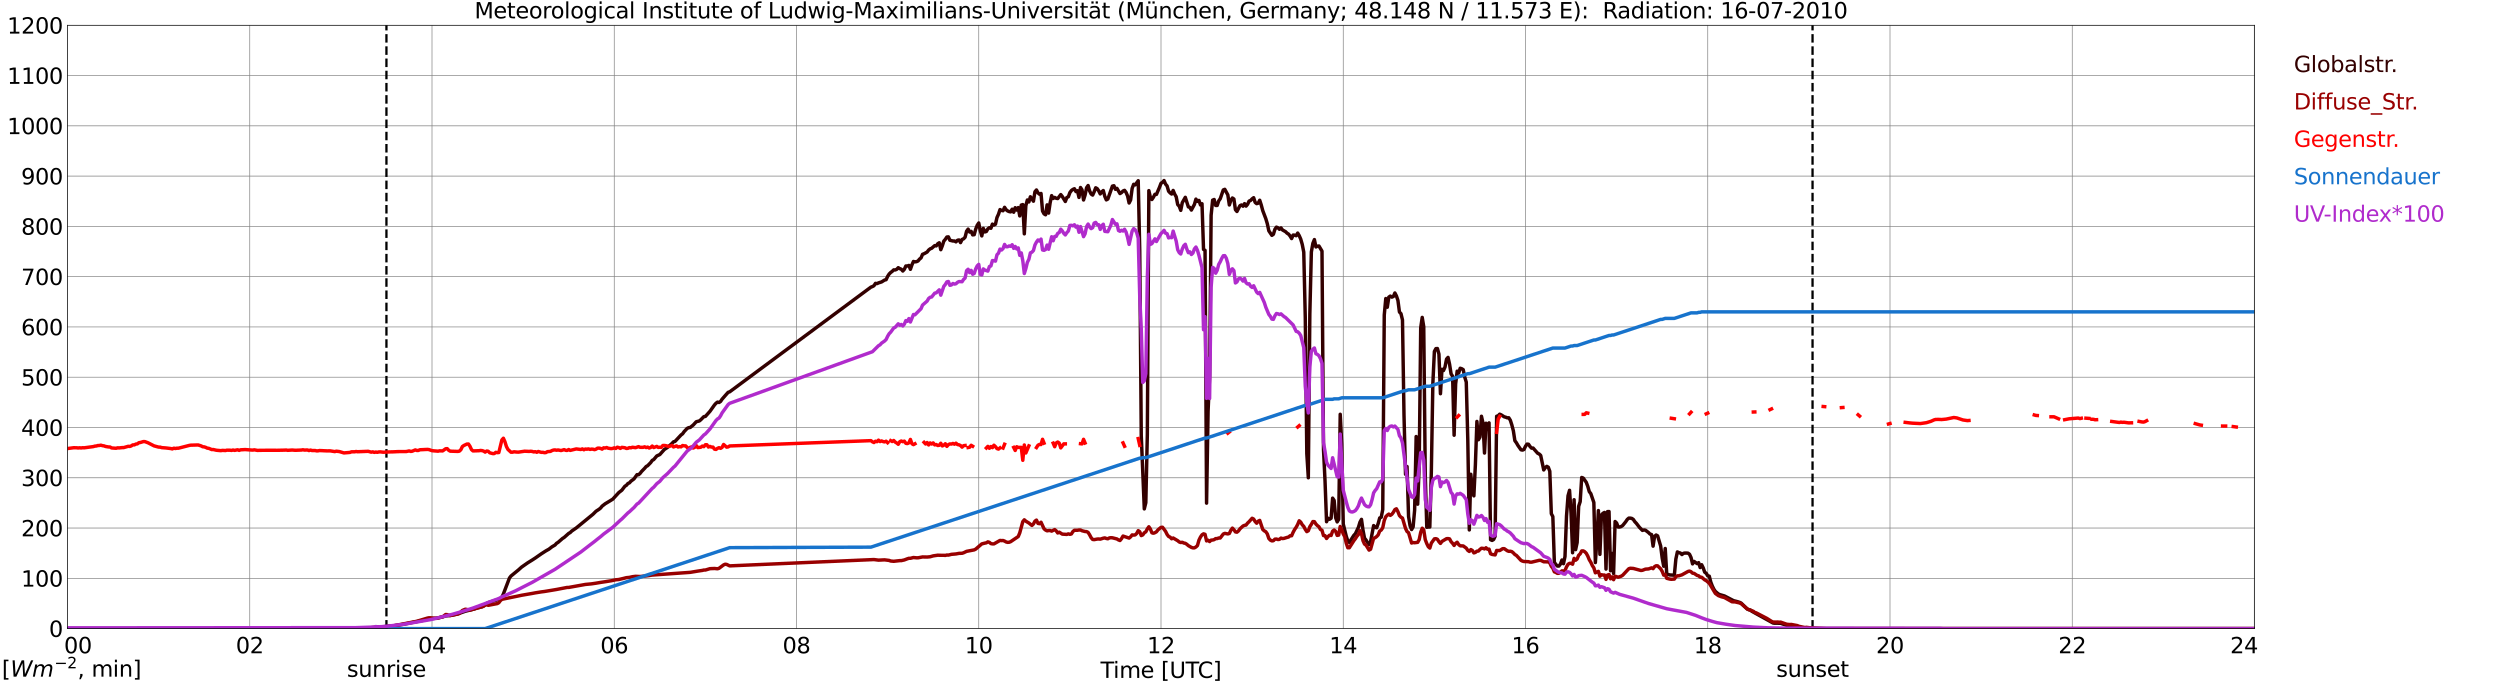 <?xml version="1.0" encoding="utf-8" standalone="no"?>
<!DOCTYPE svg PUBLIC "-//W3C//DTD SVG 1.1//EN"
  "http://www.w3.org/Graphics/SVG/1.1/DTD/svg11.dtd">
<svg xmlns:xlink="http://www.w3.org/1999/xlink" width="1085.4pt" height="296.64pt" viewBox="0 0 1085.4 296.64" xmlns="http://www.w3.org/2000/svg" version="1.1">
 <defs>
  <style type="text/css">*{stroke-linejoin: round; stroke-linecap: butt}</style>
 </defs>
 <g id="figure_1">
  <g id="patch_1">
   <path d="M 0 296.64 
L 1085.4 296.64 
L 1085.4 0 
L 0 0 
z
" style="fill: #ffffff"/>
  </g>
  <g id="axes_1">
   <g id="patch_2">
    <path d="M 29.306 272.909 
L 978.814 272.909 
L 978.814 10.976 
L 29.306 10.976 
z
" style="fill: #ffffff"/>
   </g>
   <g id="patch_3">
    <path d="M 978.814 272.909 
L 978.814 272.909 
L 978.814 10.976 
L 978.814 10.976 
z
" clip-path="url(#pfda472fe93)" style="fill: #d3d3d3; opacity: 0.25; stroke: #d3d3d3; stroke-linejoin: miter"/>
   </g>
   <g id="matplotlib.axis_1">
    <g id="xtick_1">
     <g id="line2d_1">
      <path d="M 29.306 272.909 
L 29.306 10.976 
" clip-path="url(#pfda472fe93)" style="fill: none; stroke: #808080; stroke-width: 0.3; stroke-linecap: square"/>
     </g>
     <g id="line2d_2"/>
     <g id="text_1">
      <!--    00 -->
      <g transform="translate(18.733 283.627) scale(0.095 -0.095)">
       <defs>
        <path id="DejaVuSans-20" transform="scale(0.016)"/>
        <path id="DejaVuSans-30" d="M 2034 4250 
Q 1547 4250 1301 3770 
Q 1056 3291 1056 2328 
Q 1056 1369 1301 889 
Q 1547 409 2034 409 
Q 2525 409 2770 889 
Q 3016 1369 3016 2328 
Q 3016 3291 2770 3770 
Q 2525 4250 2034 4250 
z
M 2034 4750 
Q 2819 4750 3233 4129 
Q 3647 3509 3647 2328 
Q 3647 1150 3233 529 
Q 2819 -91 2034 -91 
Q 1250 -91 836 529 
Q 422 1150 422 2328 
Q 422 3509 836 4129 
Q 1250 4750 2034 4750 
z
" transform="scale(0.016)"/>
       </defs>
       <use xlink:href="#DejaVuSans-20"/>
       <use xlink:href="#DejaVuSans-20" transform="translate(31.787 0)"/>
       <use xlink:href="#DejaVuSans-20" transform="translate(63.574 0)"/>
       <use xlink:href="#DejaVuSans-30" transform="translate(95.361 0)"/>
       <use xlink:href="#DejaVuSans-30" transform="translate(158.984 0)"/>
      </g>
     </g>
    </g>
    <g id="xtick_2">
     <g id="line2d_3">
      <path d="M 108.431 272.909 
L 108.431 10.976 
" clip-path="url(#pfda472fe93)" style="fill: none; stroke: #808080; stroke-width: 0.3; stroke-linecap: square"/>
     </g>
     <g id="line2d_4"/>
     <g id="text_2">
      <!-- 02 -->
      <g transform="translate(102.387 283.627) scale(0.095 -0.095)">
       <defs>
        <path id="DejaVuSans-32" d="M 1228 531 
L 3431 531 
L 3431 0 
L 469 0 
L 469 531 
Q 828 903 1448 1529 
Q 2069 2156 2228 2338 
Q 2531 2678 2651 2914 
Q 2772 3150 2772 3378 
Q 2772 3750 2511 3984 
Q 2250 4219 1831 4219 
Q 1534 4219 1204 4116 
Q 875 4013 500 3803 
L 500 4441 
Q 881 4594 1212 4672 
Q 1544 4750 1819 4750 
Q 2544 4750 2975 4387 
Q 3406 4025 3406 3419 
Q 3406 3131 3298 2873 
Q 3191 2616 2906 2266 
Q 2828 2175 2409 1742 
Q 1991 1309 1228 531 
z
" transform="scale(0.016)"/>
       </defs>
       <use xlink:href="#DejaVuSans-30"/>
       <use xlink:href="#DejaVuSans-32" transform="translate(63.623 0)"/>
      </g>
     </g>
    </g>
    <g id="xtick_3">
     <g id="line2d_5">
      <path d="M 187.557 272.909 
L 187.557 10.976 
" clip-path="url(#pfda472fe93)" style="fill: none; stroke: #808080; stroke-width: 0.3; stroke-linecap: square"/>
     </g>
     <g id="line2d_6"/>
     <g id="text_3">
      <!-- 04 -->
      <g transform="translate(181.513 283.627) scale(0.095 -0.095)">
       <defs>
        <path id="DejaVuSans-34" d="M 2419 4116 
L 825 1625 
L 2419 1625 
L 2419 4116 
z
M 2253 4666 
L 3047 4666 
L 3047 1625 
L 3713 1625 
L 3713 1100 
L 3047 1100 
L 3047 0 
L 2419 0 
L 2419 1100 
L 313 1100 
L 313 1709 
L 2253 4666 
z
" transform="scale(0.016)"/>
       </defs>
       <use xlink:href="#DejaVuSans-30"/>
       <use xlink:href="#DejaVuSans-34" transform="translate(63.623 0)"/>
      </g>
     </g>
    </g>
    <g id="xtick_4">
     <g id="line2d_7">
      <path d="M 266.683 272.909 
L 266.683 10.976 
" clip-path="url(#pfda472fe93)" style="fill: none; stroke: #808080; stroke-width: 0.3; stroke-linecap: square"/>
     </g>
     <g id="line2d_8"/>
     <g id="text_4">
      <!-- 06 -->
      <g transform="translate(260.638 283.627) scale(0.095 -0.095)">
       <defs>
        <path id="DejaVuSans-36" d="M 2113 2584 
Q 1688 2584 1439 2293 
Q 1191 2003 1191 1497 
Q 1191 994 1439 701 
Q 1688 409 2113 409 
Q 2538 409 2786 701 
Q 3034 994 3034 1497 
Q 3034 2003 2786 2293 
Q 2538 2584 2113 2584 
z
M 3366 4563 
L 3366 3988 
Q 3128 4100 2886 4159 
Q 2644 4219 2406 4219 
Q 1781 4219 1451 3797 
Q 1122 3375 1075 2522 
Q 1259 2794 1537 2939 
Q 1816 3084 2150 3084 
Q 2853 3084 3261 2657 
Q 3669 2231 3669 1497 
Q 3669 778 3244 343 
Q 2819 -91 2113 -91 
Q 1303 -91 875 529 
Q 447 1150 447 2328 
Q 447 3434 972 4092 
Q 1497 4750 2381 4750 
Q 2619 4750 2861 4703 
Q 3103 4656 3366 4563 
z
" transform="scale(0.016)"/>
       </defs>
       <use xlink:href="#DejaVuSans-30"/>
       <use xlink:href="#DejaVuSans-36" transform="translate(63.623 0)"/>
      </g>
     </g>
    </g>
    <g id="xtick_5">
     <g id="line2d_9">
      <path d="M 345.808 272.909 
L 345.808 10.976 
" clip-path="url(#pfda472fe93)" style="fill: none; stroke: #808080; stroke-width: 0.3; stroke-linecap: square"/>
     </g>
     <g id="line2d_10"/>
     <g id="text_5">
      <!-- 08 -->
      <g transform="translate(339.764 283.627) scale(0.095 -0.095)">
       <defs>
        <path id="DejaVuSans-38" d="M 2034 2216 
Q 1584 2216 1326 1975 
Q 1069 1734 1069 1313 
Q 1069 891 1326 650 
Q 1584 409 2034 409 
Q 2484 409 2743 651 
Q 3003 894 3003 1313 
Q 3003 1734 2745 1975 
Q 2488 2216 2034 2216 
z
M 1403 2484 
Q 997 2584 770 2862 
Q 544 3141 544 3541 
Q 544 4100 942 4425 
Q 1341 4750 2034 4750 
Q 2731 4750 3128 4425 
Q 3525 4100 3525 3541 
Q 3525 3141 3298 2862 
Q 3072 2584 2669 2484 
Q 3125 2378 3379 2068 
Q 3634 1759 3634 1313 
Q 3634 634 3220 271 
Q 2806 -91 2034 -91 
Q 1263 -91 848 271 
Q 434 634 434 1313 
Q 434 1759 690 2068 
Q 947 2378 1403 2484 
z
M 1172 3481 
Q 1172 3119 1398 2916 
Q 1625 2713 2034 2713 
Q 2441 2713 2670 2916 
Q 2900 3119 2900 3481 
Q 2900 3844 2670 4047 
Q 2441 4250 2034 4250 
Q 1625 4250 1398 4047 
Q 1172 3844 1172 3481 
z
" transform="scale(0.016)"/>
       </defs>
       <use xlink:href="#DejaVuSans-30"/>
       <use xlink:href="#DejaVuSans-38" transform="translate(63.623 0)"/>
      </g>
     </g>
    </g>
    <g id="xtick_6">
     <g id="line2d_11">
      <path d="M 424.934 272.909 
L 424.934 10.976 
" clip-path="url(#pfda472fe93)" style="fill: none; stroke: #808080; stroke-width: 0.3; stroke-linecap: square"/>
     </g>
     <g id="line2d_12"/>
     <g id="text_6">
      <!-- 10 -->
      <g transform="translate(418.89 283.627) scale(0.095 -0.095)">
       <defs>
        <path id="DejaVuSans-31" d="M 794 531 
L 1825 531 
L 1825 4091 
L 703 3866 
L 703 4441 
L 1819 4666 
L 2450 4666 
L 2450 531 
L 3481 531 
L 3481 0 
L 794 0 
L 794 531 
z
" transform="scale(0.016)"/>
       </defs>
       <use xlink:href="#DejaVuSans-31"/>
       <use xlink:href="#DejaVuSans-30" transform="translate(63.623 0)"/>
      </g>
     </g>
    </g>
    <g id="xtick_7">
     <g id="line2d_13">
      <path d="M 504.06 272.909 
L 504.06 10.976 
" clip-path="url(#pfda472fe93)" style="fill: none; stroke: #808080; stroke-width: 0.3; stroke-linecap: square"/>
     </g>
     <g id="line2d_14"/>
     <g id="text_7">
      <!-- 12 -->
      <g transform="translate(498.015 283.627) scale(0.095 -0.095)">
       <use xlink:href="#DejaVuSans-31"/>
       <use xlink:href="#DejaVuSans-32" transform="translate(63.623 0)"/>
      </g>
     </g>
    </g>
    <g id="xtick_8">
     <g id="line2d_15">
      <path d="M 583.185 272.909 
L 583.185 10.976 
" clip-path="url(#pfda472fe93)" style="fill: none; stroke: #808080; stroke-width: 0.3; stroke-linecap: square"/>
     </g>
     <g id="line2d_16"/>
     <g id="text_8">
      <!-- 14 -->
      <g transform="translate(577.141 283.627) scale(0.095 -0.095)">
       <use xlink:href="#DejaVuSans-31"/>
       <use xlink:href="#DejaVuSans-34" transform="translate(63.623 0)"/>
      </g>
     </g>
    </g>
    <g id="xtick_9">
     <g id="line2d_17">
      <path d="M 662.311 272.909 
L 662.311 10.976 
" clip-path="url(#pfda472fe93)" style="fill: none; stroke: #808080; stroke-width: 0.3; stroke-linecap: square"/>
     </g>
     <g id="line2d_18"/>
     <g id="text_9">
      <!-- 16 -->
      <g transform="translate(656.267 283.627) scale(0.095 -0.095)">
       <use xlink:href="#DejaVuSans-31"/>
       <use xlink:href="#DejaVuSans-36" transform="translate(63.623 0)"/>
      </g>
     </g>
    </g>
    <g id="xtick_10">
     <g id="line2d_19">
      <path d="M 741.437 272.909 
L 741.437 10.976 
" clip-path="url(#pfda472fe93)" style="fill: none; stroke: #808080; stroke-width: 0.3; stroke-linecap: square"/>
     </g>
     <g id="line2d_20"/>
     <g id="text_10">
      <!-- 18 -->
      <g transform="translate(735.392 283.627) scale(0.095 -0.095)">
       <use xlink:href="#DejaVuSans-31"/>
       <use xlink:href="#DejaVuSans-38" transform="translate(63.623 0)"/>
      </g>
     </g>
    </g>
    <g id="xtick_11">
     <g id="line2d_21">
      <path d="M 820.562 272.909 
L 820.562 10.976 
" clip-path="url(#pfda472fe93)" style="fill: none; stroke: #808080; stroke-width: 0.3; stroke-linecap: square"/>
     </g>
     <g id="line2d_22"/>
     <g id="text_11">
      <!-- 20 -->
      <g transform="translate(814.518 283.627) scale(0.095 -0.095)">
       <use xlink:href="#DejaVuSans-32"/>
       <use xlink:href="#DejaVuSans-30" transform="translate(63.623 0)"/>
      </g>
     </g>
    </g>
    <g id="xtick_12">
     <g id="line2d_23">
      <path d="M 899.688 272.909 
L 899.688 10.976 
" clip-path="url(#pfda472fe93)" style="fill: none; stroke: #808080; stroke-width: 0.3; stroke-linecap: square"/>
     </g>
     <g id="line2d_24"/>
     <g id="text_12">
      <!-- 22 -->
      <g transform="translate(893.644 283.627) scale(0.095 -0.095)">
       <use xlink:href="#DejaVuSans-32"/>
       <use xlink:href="#DejaVuSans-32" transform="translate(63.623 0)"/>
      </g>
     </g>
    </g>
    <g id="xtick_13">
     <g id="line2d_25">
      <path d="M 978.814 272.909 
L 978.814 10.976 
" clip-path="url(#pfda472fe93)" style="fill: none; stroke: #808080; stroke-width: 0.3; stroke-linecap: square"/>
     </g>
     <g id="line2d_26"/>
     <g id="text_13">
      <!-- 24    -->
      <g transform="translate(968.241 283.627) scale(0.095 -0.095)">
       <use xlink:href="#DejaVuSans-32"/>
       <use xlink:href="#DejaVuSans-34" transform="translate(63.623 0)"/>
       <use xlink:href="#DejaVuSans-20" transform="translate(127.246 0)"/>
       <use xlink:href="#DejaVuSans-20" transform="translate(159.033 0)"/>
       <use xlink:href="#DejaVuSans-20" transform="translate(190.82 0)"/>
      </g>
     </g>
    </g>
    <g id="text_14">
     <!-- Time [UTC] -->
     <g transform="translate(477.806 294.322) scale(0.095 -0.095)">
      <defs>
       <path id="DejaVuSans-54" d="M -19 4666 
L 3928 4666 
L 3928 4134 
L 2272 4134 
L 2272 0 
L 1638 0 
L 1638 4134 
L -19 4134 
L -19 4666 
z
" transform="scale(0.016)"/>
       <path id="DejaVuSans-69" d="M 603 3500 
L 1178 3500 
L 1178 0 
L 603 0 
L 603 3500 
z
M 603 4863 
L 1178 4863 
L 1178 4134 
L 603 4134 
L 603 4863 
z
" transform="scale(0.016)"/>
       <path id="DejaVuSans-6d" d="M 3328 2828 
Q 3544 3216 3844 3400 
Q 4144 3584 4550 3584 
Q 5097 3584 5394 3201 
Q 5691 2819 5691 2113 
L 5691 0 
L 5113 0 
L 5113 2094 
Q 5113 2597 4934 2840 
Q 4756 3084 4391 3084 
Q 3944 3084 3684 2787 
Q 3425 2491 3425 1978 
L 3425 0 
L 2847 0 
L 2847 2094 
Q 2847 2600 2669 2842 
Q 2491 3084 2119 3084 
Q 1678 3084 1418 2786 
Q 1159 2488 1159 1978 
L 1159 0 
L 581 0 
L 581 3500 
L 1159 3500 
L 1159 2956 
Q 1356 3278 1631 3431 
Q 1906 3584 2284 3584 
Q 2666 3584 2933 3390 
Q 3200 3197 3328 2828 
z
" transform="scale(0.016)"/>
       <path id="DejaVuSans-65" d="M 3597 1894 
L 3597 1613 
L 953 1613 
Q 991 1019 1311 708 
Q 1631 397 2203 397 
Q 2534 397 2845 478 
Q 3156 559 3463 722 
L 3463 178 
Q 3153 47 2828 -22 
Q 2503 -91 2169 -91 
Q 1331 -91 842 396 
Q 353 884 353 1716 
Q 353 2575 817 3079 
Q 1281 3584 2069 3584 
Q 2775 3584 3186 3129 
Q 3597 2675 3597 1894 
z
M 3022 2063 
Q 3016 2534 2758 2815 
Q 2500 3097 2075 3097 
Q 1594 3097 1305 2825 
Q 1016 2553 972 2059 
L 3022 2063 
z
" transform="scale(0.016)"/>
       <path id="DejaVuSans-5b" d="M 550 4863 
L 1875 4863 
L 1875 4416 
L 1125 4416 
L 1125 -397 
L 1875 -397 
L 1875 -844 
L 550 -844 
L 550 4863 
z
" transform="scale(0.016)"/>
       <path id="DejaVuSans-55" d="M 556 4666 
L 1191 4666 
L 1191 1831 
Q 1191 1081 1462 751 
Q 1734 422 2344 422 
Q 2950 422 3222 751 
Q 3494 1081 3494 1831 
L 3494 4666 
L 4128 4666 
L 4128 1753 
Q 4128 841 3676 375 
Q 3225 -91 2344 -91 
Q 1459 -91 1007 375 
Q 556 841 556 1753 
L 556 4666 
z
" transform="scale(0.016)"/>
       <path id="DejaVuSans-43" d="M 4122 4306 
L 4122 3641 
Q 3803 3938 3442 4084 
Q 3081 4231 2675 4231 
Q 1875 4231 1450 3742 
Q 1025 3253 1025 2328 
Q 1025 1406 1450 917 
Q 1875 428 2675 428 
Q 3081 428 3442 575 
Q 3803 722 4122 1019 
L 4122 359 
Q 3791 134 3420 21 
Q 3050 -91 2638 -91 
Q 1578 -91 968 557 
Q 359 1206 359 2328 
Q 359 3453 968 4101 
Q 1578 4750 2638 4750 
Q 3056 4750 3426 4639 
Q 3797 4528 4122 4306 
z
" transform="scale(0.016)"/>
       <path id="DejaVuSans-5d" d="M 1947 4863 
L 1947 -844 
L 622 -844 
L 622 -397 
L 1369 -397 
L 1369 4416 
L 622 4416 
L 622 4863 
L 1947 4863 
z
" transform="scale(0.016)"/>
      </defs>
      <use xlink:href="#DejaVuSans-54"/>
      <use xlink:href="#DejaVuSans-69" transform="translate(57.959 0)"/>
      <use xlink:href="#DejaVuSans-6d" transform="translate(85.742 0)"/>
      <use xlink:href="#DejaVuSans-65" transform="translate(183.154 0)"/>
      <use xlink:href="#DejaVuSans-20" transform="translate(244.678 0)"/>
      <use xlink:href="#DejaVuSans-5b" transform="translate(276.465 0)"/>
      <use xlink:href="#DejaVuSans-55" transform="translate(315.479 0)"/>
      <use xlink:href="#DejaVuSans-54" transform="translate(388.672 0)"/>
      <use xlink:href="#DejaVuSans-43" transform="translate(443.881 0)"/>
      <use xlink:href="#DejaVuSans-5d" transform="translate(513.705 0)"/>
     </g>
    </g>
   </g>
   <g id="matplotlib.axis_2">
    <g id="ytick_1">
     <g id="line2d_27">
      <path d="M 29.306 272.909 
L 978.814 272.909 
" clip-path="url(#pfda472fe93)" style="fill: none; stroke: #808080; stroke-width: 0.3; stroke-linecap: square"/>
     </g>
     <g id="line2d_28"/>
     <g id="text_15">
      <!-- 0 -->
      <g transform="translate(21.261 276.518) scale(0.095 -0.095)">
       <use xlink:href="#DejaVuSans-30"/>
      </g>
     </g>
    </g>
    <g id="ytick_2">
     <g id="line2d_29">
      <path d="M 29.306 251.081 
L 978.814 251.081 
" clip-path="url(#pfda472fe93)" style="fill: none; stroke: #808080; stroke-width: 0.3; stroke-linecap: square"/>
     </g>
     <g id="line2d_30"/>
     <g id="text_16">
      <!-- 100 -->
      <g transform="translate(9.173 254.69) scale(0.095 -0.095)">
       <use xlink:href="#DejaVuSans-31"/>
       <use xlink:href="#DejaVuSans-30" transform="translate(63.623 0)"/>
       <use xlink:href="#DejaVuSans-30" transform="translate(127.246 0)"/>
      </g>
     </g>
    </g>
    <g id="ytick_3">
     <g id="line2d_31">
      <path d="M 29.306 229.253 
L 978.814 229.253 
" clip-path="url(#pfda472fe93)" style="fill: none; stroke: #808080; stroke-width: 0.3; stroke-linecap: square"/>
     </g>
     <g id="line2d_32"/>
     <g id="text_17">
      <!-- 200 -->
      <g transform="translate(9.173 232.863) scale(0.095 -0.095)">
       <use xlink:href="#DejaVuSans-32"/>
       <use xlink:href="#DejaVuSans-30" transform="translate(63.623 0)"/>
       <use xlink:href="#DejaVuSans-30" transform="translate(127.246 0)"/>
      </g>
     </g>
    </g>
    <g id="ytick_4">
     <g id="line2d_33">
      <path d="M 29.306 207.426 
L 978.814 207.426 
" clip-path="url(#pfda472fe93)" style="fill: none; stroke: #808080; stroke-width: 0.3; stroke-linecap: square"/>
     </g>
     <g id="line2d_34"/>
     <g id="text_18">
      <!-- 300 -->
      <g transform="translate(9.173 211.035) scale(0.095 -0.095)">
       <defs>
        <path id="DejaVuSans-33" d="M 2597 2516 
Q 3050 2419 3304 2112 
Q 3559 1806 3559 1356 
Q 3559 666 3084 287 
Q 2609 -91 1734 -91 
Q 1441 -91 1130 -33 
Q 819 25 488 141 
L 488 750 
Q 750 597 1062 519 
Q 1375 441 1716 441 
Q 2309 441 2620 675 
Q 2931 909 2931 1356 
Q 2931 1769 2642 2001 
Q 2353 2234 1838 2234 
L 1294 2234 
L 1294 2753 
L 1863 2753 
Q 2328 2753 2575 2939 
Q 2822 3125 2822 3475 
Q 2822 3834 2567 4026 
Q 2313 4219 1838 4219 
Q 1578 4219 1281 4162 
Q 984 4106 628 3988 
L 628 4550 
Q 988 4650 1302 4700 
Q 1616 4750 1894 4750 
Q 2613 4750 3031 4423 
Q 3450 4097 3450 3541 
Q 3450 3153 3228 2886 
Q 3006 2619 2597 2516 
z
" transform="scale(0.016)"/>
       </defs>
       <use xlink:href="#DejaVuSans-33"/>
       <use xlink:href="#DejaVuSans-30" transform="translate(63.623 0)"/>
       <use xlink:href="#DejaVuSans-30" transform="translate(127.246 0)"/>
      </g>
     </g>
    </g>
    <g id="ytick_5">
     <g id="line2d_35">
      <path d="M 29.306 185.598 
L 978.814 185.598 
" clip-path="url(#pfda472fe93)" style="fill: none; stroke: #808080; stroke-width: 0.3; stroke-linecap: square"/>
     </g>
     <g id="line2d_36"/>
     <g id="text_19">
      <!-- 400 -->
      <g transform="translate(9.173 189.207) scale(0.095 -0.095)">
       <use xlink:href="#DejaVuSans-34"/>
       <use xlink:href="#DejaVuSans-30" transform="translate(63.623 0)"/>
       <use xlink:href="#DejaVuSans-30" transform="translate(127.246 0)"/>
      </g>
     </g>
    </g>
    <g id="ytick_6">
     <g id="line2d_37">
      <path d="M 29.306 163.77 
L 978.814 163.77 
" clip-path="url(#pfda472fe93)" style="fill: none; stroke: #808080; stroke-width: 0.3; stroke-linecap: square"/>
     </g>
     <g id="line2d_38"/>
     <g id="text_20">
      <!-- 500 -->
      <g transform="translate(9.173 167.379) scale(0.095 -0.095)">
       <defs>
        <path id="DejaVuSans-35" d="M 691 4666 
L 3169 4666 
L 3169 4134 
L 1269 4134 
L 1269 2991 
Q 1406 3038 1543 3061 
Q 1681 3084 1819 3084 
Q 2600 3084 3056 2656 
Q 3513 2228 3513 1497 
Q 3513 744 3044 326 
Q 2575 -91 1722 -91 
Q 1428 -91 1123 -41 
Q 819 9 494 109 
L 494 744 
Q 775 591 1075 516 
Q 1375 441 1709 441 
Q 2250 441 2565 725 
Q 2881 1009 2881 1497 
Q 2881 1984 2565 2268 
Q 2250 2553 1709 2553 
Q 1456 2553 1204 2497 
Q 953 2441 691 2322 
L 691 4666 
z
" transform="scale(0.016)"/>
       </defs>
       <use xlink:href="#DejaVuSans-35"/>
       <use xlink:href="#DejaVuSans-30" transform="translate(63.623 0)"/>
       <use xlink:href="#DejaVuSans-30" transform="translate(127.246 0)"/>
      </g>
     </g>
    </g>
    <g id="ytick_7">
     <g id="line2d_39">
      <path d="M 29.306 141.942 
L 978.814 141.942 
" clip-path="url(#pfda472fe93)" style="fill: none; stroke: #808080; stroke-width: 0.3; stroke-linecap: square"/>
     </g>
     <g id="line2d_40"/>
     <g id="text_21">
      <!-- 600 -->
      <g transform="translate(9.173 145.551) scale(0.095 -0.095)">
       <use xlink:href="#DejaVuSans-36"/>
       <use xlink:href="#DejaVuSans-30" transform="translate(63.623 0)"/>
       <use xlink:href="#DejaVuSans-30" transform="translate(127.246 0)"/>
      </g>
     </g>
    </g>
    <g id="ytick_8">
     <g id="line2d_41">
      <path d="M 29.306 120.114 
L 978.814 120.114 
" clip-path="url(#pfda472fe93)" style="fill: none; stroke: #808080; stroke-width: 0.3; stroke-linecap: square"/>
     </g>
     <g id="line2d_42"/>
     <g id="text_22">
      <!-- 700 -->
      <g transform="translate(9.173 123.724) scale(0.095 -0.095)">
       <defs>
        <path id="DejaVuSans-37" d="M 525 4666 
L 3525 4666 
L 3525 4397 
L 1831 0 
L 1172 0 
L 2766 4134 
L 525 4134 
L 525 4666 
z
" transform="scale(0.016)"/>
       </defs>
       <use xlink:href="#DejaVuSans-37"/>
       <use xlink:href="#DejaVuSans-30" transform="translate(63.623 0)"/>
       <use xlink:href="#DejaVuSans-30" transform="translate(127.246 0)"/>
      </g>
     </g>
    </g>
    <g id="ytick_9">
     <g id="line2d_43">
      <path d="M 29.306 98.287 
L 978.814 98.287 
" clip-path="url(#pfda472fe93)" style="fill: none; stroke: #808080; stroke-width: 0.3; stroke-linecap: square"/>
     </g>
     <g id="line2d_44"/>
     <g id="text_23">
      <!-- 800 -->
      <g transform="translate(9.173 101.896) scale(0.095 -0.095)">
       <use xlink:href="#DejaVuSans-38"/>
       <use xlink:href="#DejaVuSans-30" transform="translate(63.623 0)"/>
       <use xlink:href="#DejaVuSans-30" transform="translate(127.246 0)"/>
      </g>
     </g>
    </g>
    <g id="ytick_10">
     <g id="line2d_45">
      <path d="M 29.306 76.459 
L 978.814 76.459 
" clip-path="url(#pfda472fe93)" style="fill: none; stroke: #808080; stroke-width: 0.3; stroke-linecap: square"/>
     </g>
     <g id="line2d_46"/>
     <g id="text_24">
      <!-- 900 -->
      <g transform="translate(9.173 80.068) scale(0.095 -0.095)">
       <defs>
        <path id="DejaVuSans-39" d="M 703 97 
L 703 672 
Q 941 559 1184 500 
Q 1428 441 1663 441 
Q 2288 441 2617 861 
Q 2947 1281 2994 2138 
Q 2813 1869 2534 1725 
Q 2256 1581 1919 1581 
Q 1219 1581 811 2004 
Q 403 2428 403 3163 
Q 403 3881 828 4315 
Q 1253 4750 1959 4750 
Q 2769 4750 3195 4129 
Q 3622 3509 3622 2328 
Q 3622 1225 3098 567 
Q 2575 -91 1691 -91 
Q 1453 -91 1209 -44 
Q 966 3 703 97 
z
M 1959 2075 
Q 2384 2075 2632 2365 
Q 2881 2656 2881 3163 
Q 2881 3666 2632 3958 
Q 2384 4250 1959 4250 
Q 1534 4250 1286 3958 
Q 1038 3666 1038 3163 
Q 1038 2656 1286 2365 
Q 1534 2075 1959 2075 
z
" transform="scale(0.016)"/>
       </defs>
       <use xlink:href="#DejaVuSans-39"/>
       <use xlink:href="#DejaVuSans-30" transform="translate(63.623 0)"/>
       <use xlink:href="#DejaVuSans-30" transform="translate(127.246 0)"/>
      </g>
     </g>
    </g>
    <g id="ytick_11">
     <g id="line2d_47">
      <path d="M 29.306 54.631 
L 978.814 54.631 
" clip-path="url(#pfda472fe93)" style="fill: none; stroke: #808080; stroke-width: 0.3; stroke-linecap: square"/>
     </g>
     <g id="line2d_48"/>
     <g id="text_25">
      <!-- 1000 -->
      <g transform="translate(3.128 58.24) scale(0.095 -0.095)">
       <use xlink:href="#DejaVuSans-31"/>
       <use xlink:href="#DejaVuSans-30" transform="translate(63.623 0)"/>
       <use xlink:href="#DejaVuSans-30" transform="translate(127.246 0)"/>
       <use xlink:href="#DejaVuSans-30" transform="translate(190.869 0)"/>
      </g>
     </g>
    </g>
    <g id="ytick_12">
     <g id="line2d_49">
      <path d="M 29.306 32.803 
L 978.814 32.803 
" clip-path="url(#pfda472fe93)" style="fill: none; stroke: #808080; stroke-width: 0.3; stroke-linecap: square"/>
     </g>
     <g id="line2d_50"/>
     <g id="text_26">
      <!-- 1100 -->
      <g transform="translate(3.128 36.413) scale(0.095 -0.095)">
       <use xlink:href="#DejaVuSans-31"/>
       <use xlink:href="#DejaVuSans-31" transform="translate(63.623 0)"/>
       <use xlink:href="#DejaVuSans-30" transform="translate(127.246 0)"/>
       <use xlink:href="#DejaVuSans-30" transform="translate(190.869 0)"/>
      </g>
     </g>
    </g>
    <g id="ytick_13">
     <g id="line2d_51">
      <path d="M 29.306 10.976 
L 978.814 10.976 
" clip-path="url(#pfda472fe93)" style="fill: none; stroke: #808080; stroke-width: 0.3; stroke-linecap: square"/>
     </g>
     <g id="line2d_52"/>
     <g id="text_27">
      <!-- 1200 -->
      <g transform="translate(3.128 14.585) scale(0.095 -0.095)">
       <use xlink:href="#DejaVuSans-31"/>
       <use xlink:href="#DejaVuSans-32" transform="translate(63.623 0)"/>
       <use xlink:href="#DejaVuSans-30" transform="translate(127.246 0)"/>
       <use xlink:href="#DejaVuSans-30" transform="translate(190.869 0)"/>
      </g>
     </g>
    </g>
   </g>
   <g id="line2d_53">
    <path d="M 167.776 272.909 
L 167.776 10.976 
" clip-path="url(#pfda472fe93)" style="fill: none; stroke-dasharray: 3.7,1.6; stroke-dashoffset: 0; stroke: #000000"/>
   </g>
   <g id="line2d_54">
    <path d="M 786.934 272.909 
L 786.934 10.976 
" clip-path="url(#pfda472fe93)" style="fill: none; stroke-dasharray: 3.7,1.6; stroke-dashoffset: 0; stroke: #000000"/>
   </g>
   <g id="line2d_55">
    <path d="M 29.306 272.909 
L 160.523 272.909 
L 161.182 272.496 
L 167.116 272.047 
L 170.413 271.678 
L 171.073 271.678 
L 173.051 271.39 
L 175.029 271.062 
L 181.623 269.753 
L 182.941 269.506 
L 184.92 269.056 
L 186.898 268.607 
L 189.535 268.401 
L 192.173 267.827 
L 193.492 267.419 
L 195.47 267.214 
L 196.788 266.967 
L 198.767 266.518 
L 200.745 265.821 
L 202.063 265.369 
L 203.382 265.042 
L 206.02 264.346 
L 207.339 263.896 
L 209.317 263.405 
L 209.976 263.036 
L 211.295 262.054 
L 211.954 261.643 
L 217.229 260.006 
L 217.889 259.31 
L 218.548 257.876 
L 221.186 250.954 
L 221.845 250.094 
L 225.142 247.392 
L 226.461 246.205 
L 229.098 244.362 
L 231.076 243.134 
L 232.395 242.274 
L 235.033 240.431 
L 237.011 239.161 
L 238.329 238.423 
L 239.648 237.399 
L 240.967 236.622 
L 241.626 235.885 
L 242.286 235.474 
L 244.264 233.754 
L 244.923 233.346 
L 246.901 231.584 
L 247.561 231.216 
L 248.22 230.561 
L 250.198 229.21 
L 257.451 223.27 
L 258.77 221.961 
L 260.089 221.101 
L 260.748 220.568 
L 261.408 219.749 
L 262.726 218.726 
L 264.705 217.538 
L 266.023 216.72 
L 268.661 213.852 
L 269.98 212.828 
L 271.298 211.108 
L 271.958 210.7 
L 272.617 209.92 
L 273.277 209.634 
L 273.936 208.897 
L 275.255 207.914 
L 276.573 206.07 
L 277.233 206.111 
L 277.892 205.54 
L 278.552 204.68 
L 279.87 203.326 
L 280.53 202.549 
L 281.189 202.18 
L 282.508 200.829 
L 283.167 199.886 
L 283.827 199.52 
L 285.145 197.963 
L 286.464 197.348 
L 288.442 195.136 
L 289.761 194.276 
L 291.739 192.556 
L 292.399 191.819 
L 293.058 191.655 
L 295.696 188.83 
L 296.355 188.339 
L 297.014 187.396 
L 298.333 186.004 
L 298.992 185.676 
L 299.652 185.596 
L 300.971 184.53 
L 302.289 183.096 
L 303.608 182.769 
L 304.267 182.236 
L 305.586 180.885 
L 306.246 180.804 
L 308.224 178.591 
L 310.202 175.808 
L 310.861 175.07 
L 311.521 174.579 
L 312.18 174.743 
L 312.839 174.291 
L 313.499 173.309 
L 314.818 171.794 
L 316.136 170.321 
L 316.796 170.115 
L 378.118 124.661 
L 378.777 124.415 
L 379.437 124.046 
L 380.096 123.022 
L 380.756 123.144 
L 381.415 122.817 
L 382.734 122.409 
L 384.053 121.588 
L 384.712 121.424 
L 385.371 119.992 
L 386.031 118.969 
L 386.69 118.312 
L 387.349 117.82 
L 388.009 117.166 
L 388.668 117.207 
L 389.328 116.921 
L 389.987 116.225 
L 390.646 116.633 
L 391.306 116.88 
L 391.965 117.657 
L 392.624 116.921 
L 393.284 115.487 
L 393.943 115.487 
L 394.603 115.24 
L 395.262 116.921 
L 395.921 114.996 
L 396.581 113.52 
L 397.24 113.684 
L 397.899 113.603 
L 398.559 113.317 
L 399.218 112.497 
L 399.878 111.964 
L 400.537 110.408 
L 401.196 110.163 
L 402.515 109.425 
L 403.175 108.565 
L 403.834 108.033 
L 404.493 107.788 
L 405.812 106.64 
L 406.471 106.765 
L 407.131 105.822 
L 407.79 105.413 
L 408.45 108.402 
L 409.109 106.723 
L 409.768 104.676 
L 410.428 103.896 
L 411.087 102.914 
L 411.746 102.833 
L 412.406 104.307 
L 413.725 104.634 
L 414.384 104.634 
L 415.043 105.003 
L 415.703 104.307 
L 416.362 104.185 
L 417.022 105.331 
L 417.681 103.979 
L 418.34 103.693 
L 419 102.997 
L 419.659 100.376 
L 420.318 99.474 
L 420.978 100.745 
L 421.637 100.456 
L 422.297 101.973 
L 422.956 101.89 
L 423.615 99.474 
L 424.275 97.796 
L 424.934 96.813 
L 425.593 100.17 
L 426.253 102.423 
L 426.912 99.147 
L 427.572 100.703 
L 428.231 100.498 
L 428.89 99.352 
L 429.55 98.861 
L 430.209 99.105 
L 430.869 97.304 
L 431.528 97.713 
L 432.187 97.344 
L 432.847 94.436 
L 433.506 93.004 
L 434.165 90.996 
L 434.825 91.365 
L 435.484 91.49 
L 436.144 90.014 
L 436.803 91.038 
L 437.462 91.57 
L 438.122 91.856 
L 438.781 91.981 
L 439.44 90.833 
L 440.1 92.144 
L 440.759 90.178 
L 441.419 91.201 
L 442.078 90.136 
L 442.737 93.74 
L 443.397 89.032 
L 444.056 88.827 
L 444.716 101.522 
L 445.375 89.318 
L 446.034 86.821 
L 446.694 87.681 
L 447.353 85.428 
L 448.672 87.353 
L 449.331 83.256 
L 449.991 82.479 
L 450.65 83.749 
L 451.309 84.321 
L 451.969 83.994 
L 452.628 91.612 
L 453.287 92.841 
L 453.947 93.249 
L 454.606 88.949 
L 455.266 92.513 
L 455.925 88.05 
L 456.584 84.937 
L 457.244 86.166 
L 457.903 85.714 
L 458.563 86.083 
L 459.222 86.205 
L 460.541 84.485 
L 461.2 85.306 
L 462.519 87.475 
L 463.178 85.755 
L 463.838 85.428 
L 464.497 83.625 
L 465.156 82.726 
L 465.816 82.232 
L 466.475 81.946 
L 467.134 83.175 
L 467.794 82.806 
L 468.453 85.714 
L 469.113 81.414 
L 469.772 82.438 
L 470.431 86.821 
L 471.091 84.69 
L 471.75 81.497 
L 472.409 80.554 
L 473.069 82.889 
L 473.728 84.241 
L 474.388 84.69 
L 475.047 83.256 
L 475.706 81.536 
L 476.366 81.905 
L 477.025 82.889 
L 477.685 84.199 
L 478.344 83.298 
L 479.003 82.726 
L 479.663 85.264 
L 480.322 86.779 
L 480.981 86.41 
L 482.96 80.801 
L 483.619 80.637 
L 484.278 82.193 
L 484.938 81.783 
L 486.256 84.035 
L 486.916 83.625 
L 487.575 82.929 
L 488.235 82.643 
L 488.894 83.544 
L 489.553 85.101 
L 490.213 88.13 
L 490.872 86.821 
L 491.532 81.783 
L 492.191 80.021 
L 492.85 80.268 
L 494.169 78.465 
L 494.828 108.771 
L 495.488 189.16 
L 496.807 220.939 
L 497.466 218.237 
L 498.125 188.71 
L 498.785 82.765 
L 499.444 85.672 
L 500.103 86.615 
L 500.763 85.633 
L 501.422 84.363 
L 502.082 84.404 
L 503.4 81.333 
L 504.06 79.572 
L 504.719 79.161 
L 505.379 78.384 
L 506.038 79.94 
L 506.697 80.718 
L 507.357 83.012 
L 508.016 83.749 
L 508.675 84.241 
L 509.335 82.684 
L 509.994 84.28 
L 510.654 85.428 
L 511.313 88.827 
L 511.972 89.523 
L 512.632 91.326 
L 513.291 88.008 
L 514.61 85.672 
L 515.929 89.809 
L 516.588 90.055 
L 517.247 91.201 
L 518.566 88.746 
L 519.226 86.452 
L 519.885 87.434 
L 520.544 87.026 
L 521.204 88.99 
L 521.863 88.458 
L 522.522 108.279 
L 523.182 108.688 
L 523.841 218.442 
L 524.501 178.471 
L 525.16 163.565 
L 525.819 93.496 
L 526.479 86.901 
L 527.138 86.615 
L 527.797 89.195 
L 528.457 89.195 
L 529.116 87.229 
L 529.776 86.288 
L 531.094 82.479 
L 531.754 82.193 
L 533.073 84.609 
L 533.732 88.99 
L 534.391 86.943 
L 535.051 85.961 
L 535.71 86.41 
L 536.369 91.038 
L 537.029 91.817 
L 538.348 89.276 
L 539.007 88.99 
L 539.666 89.523 
L 540.326 88.416 
L 540.985 89.481 
L 541.644 88.704 
L 542.304 87.312 
L 542.963 87.026 
L 543.623 86.329 
L 544.282 85.836 
L 544.941 87.886 
L 545.601 88.416 
L 546.26 88.213 
L 546.919 86.943 
L 547.579 88.99 
L 548.238 91.448 
L 549.557 94.93 
L 550.216 97.141 
L 550.876 100.212 
L 552.195 102.176 
L 552.854 101.727 
L 553.513 99.557 
L 554.173 98.614 
L 554.832 98.9 
L 555.491 99.557 
L 556.151 98.942 
L 556.81 99.843 
L 558.129 100.581 
L 558.788 101.236 
L 559.448 101.644 
L 560.107 102.465 
L 560.766 103.569 
L 561.426 102.054 
L 562.085 102.096 
L 562.745 102.34 
L 563.404 101.194 
L 564.063 102.301 
L 564.723 103.816 
L 565.382 106.108 
L 566.042 109.467 
L 566.701 138.092 
L 567.36 196.942 
L 568.02 207.426 
L 568.679 136.291 
L 569.338 109.384 
L 569.998 105.658 
L 570.657 104.021 
L 571.317 107.214 
L 571.976 106.887 
L 572.635 106.804 
L 573.954 109.017 
L 574.613 195.222 
L 575.273 208.777 
L 575.932 226.51 
L 576.592 224.995 
L 577.251 225.444 
L 577.91 224.995 
L 578.57 216.272 
L 579.229 217.255 
L 579.889 224.79 
L 580.548 226.59 
L 581.207 225.486 
L 581.867 179.864 
L 582.526 192.847 
L 583.185 227.533 
L 584.504 232.857 
L 585.164 234.863 
L 585.823 235.52 
L 587.142 233.431 
L 587.801 232.407 
L 588.46 231.711 
L 589.779 228.926 
L 590.439 226.715 
L 591.098 225.486 
L 591.757 230.155 
L 592.417 233.636 
L 593.076 234.455 
L 593.736 235.559 
L 594.395 236.419 
L 595.054 235.11 
L 596.373 228.188 
L 597.032 228.926 
L 597.692 229.131 
L 598.351 227.287 
L 599.011 224.87 
L 599.67 224.584 
L 600.329 221.227 
L 600.989 136.782 
L 601.648 129.616 
L 602.307 133.384 
L 602.967 129.001 
L 603.626 128.551 
L 604.286 129.001 
L 604.945 128.715 
L 605.604 127.2 
L 606.264 128.468 
L 606.923 130.435 
L 607.582 135.472 
L 608.242 136.169 
L 608.901 138.913 
L 609.561 180.232 
L 610.22 205.911 
L 610.879 202.551 
L 611.539 224.257 
L 612.198 228.271 
L 612.858 229.908 
L 613.517 228.762 
L 614.176 221.472 
L 614.836 189.529 
L 615.495 218.892 
L 616.154 202.307 
L 616.814 142.27 
L 617.473 137.806 
L 618.133 141.859 
L 618.792 206.319 
L 619.451 228.926 
L 620.111 228.804 
L 620.77 228.804 
L 621.429 204.763 
L 622.089 166.472 
L 622.748 152.59 
L 623.408 151.361 
L 624.067 151.319 
L 624.726 153.736 
L 625.386 170.936 
L 626.045 160.33 
L 626.705 160.863 
L 627.364 159.348 
L 628.023 155.908 
L 628.683 155.17 
L 629.342 158.119 
L 630.001 162.336 
L 630.661 163.36 
L 631.32 188.955 
L 631.98 166.677 
L 632.639 161.148 
L 633.298 161.967 
L 633.958 159.88 
L 634.617 160.083 
L 635.276 160.494 
L 635.936 163.729 
L 636.595 165.9 
L 637.255 190.922 
L 637.914 230.072 
L 638.573 205.911 
L 639.233 212.872 
L 639.892 215.288 
L 640.552 201.774 
L 641.211 182.976 
L 641.87 190.922 
L 642.53 189.776 
L 643.189 180.724 
L 643.848 183.631 
L 644.508 196.695 
L 645.167 183.755 
L 645.827 186.416 
L 646.486 183.592 
L 647.145 234.33 
L 647.805 234.619 
L 648.464 234.25 
L 649.123 232.857 
L 649.783 180.724 
L 650.442 180.521 
L 651.102 179.824 
L 651.761 180.11 
L 653.08 180.97 
L 653.739 181.134 
L 654.399 181.42 
L 655.058 181.381 
L 655.717 182.444 
L 656.377 184.491 
L 657.036 187.032 
L 657.695 191.332 
L 658.355 192.231 
L 659.014 193.379 
L 660.333 195.263 
L 660.992 195.427 
L 661.652 195.139 
L 662.311 193.748 
L 662.97 192.805 
L 663.63 192.888 
L 664.289 193.87 
L 664.949 194.567 
L 665.608 194.525 
L 667.586 196.778 
L 668.246 197.105 
L 668.905 197.719 
L 670.224 204.027 
L 670.883 203.084 
L 671.542 202.471 
L 672.202 202.84 
L 672.861 204.599 
L 673.521 223.028 
L 674.18 224.298 
L 674.839 244.159 
L 675.499 245.061 
L 676.158 245.757 
L 676.817 245.757 
L 677.477 244.897 
L 678.136 243.136 
L 678.796 244.734 
L 679.455 241.621 
L 680.114 224.052 
L 680.774 215.246 
L 681.433 212.872 
L 682.092 222.823 
L 682.752 239.984 
L 683.411 216.966 
L 684.071 238.63 
L 684.73 235.559 
L 685.389 219.835 
L 686.049 217.787 
L 686.708 207.303 
L 687.368 207.548 
L 688.686 209.392 
L 689.346 211.152 
L 690.005 213.446 
L 690.664 214.306 
L 691.983 218.156 
L 692.643 244.242 
L 693.302 234.372 
L 693.961 221.677 
L 694.621 240.68 
L 695.28 223.602 
L 695.939 222.864 
L 696.599 222.495 
L 697.258 247.067 
L 697.918 222.127 
L 698.577 222.087 
L 699.236 247.805 
L 699.896 240.27 
L 700.555 248.992 
L 701.215 226.427 
L 701.874 227.084 
L 702.533 228.804 
L 703.193 228.804 
L 703.852 228.598 
L 704.511 228.147 
L 705.83 226.51 
L 706.49 225.527 
L 707.149 224.953 
L 707.808 224.953 
L 708.468 225.075 
L 709.127 225.527 
L 709.786 226.51 
L 710.446 227.206 
L 711.765 228.926 
L 713.083 230.277 
L 713.743 230.072 
L 714.402 230.196 
L 715.721 231.22 
L 716.38 231.875 
L 717.04 232.08 
L 717.699 237.116 
L 718.358 232.857 
L 719.018 232.283 
L 719.677 232.652 
L 720.996 237.074 
L 721.655 242.276 
L 722.315 245.838 
L 722.974 238.139 
L 723.633 249.278 
L 724.952 249.608 
L 726.93 249.73 
L 727.59 242.728 
L 728.249 239.615 
L 728.909 239.942 
L 729.568 240.106 
L 730.227 240.761 
L 730.887 240.228 
L 731.546 240.106 
L 732.865 240.148 
L 733.524 240.639 
L 734.184 242.071 
L 734.843 244.814 
L 735.502 243.751 
L 736.821 244.692 
L 737.48 244.284 
L 738.14 246.412 
L 738.799 245.183 
L 739.459 246.534 
L 740.118 248.418 
L 740.777 248.911 
L 741.437 250.016 
L 742.096 250.138 
L 742.756 252.718 
L 743.415 254.438 
L 744.074 255.791 
L 744.734 256.774 
L 746.052 257.878 
L 746.712 258.166 
L 748.69 258.738 
L 752.646 260.788 
L 753.965 261.115 
L 755.284 261.523 
L 755.943 261.851 
L 758.581 264.392 
L 759.24 264.719 
L 759.899 264.841 
L 760.559 265.374 
L 762.537 266.478 
L 769.79 270.492 
L 770.449 270.575 
L 771.768 270.575 
L 773.087 270.615 
L 775.725 271.516 
L 778.362 271.802 
L 779.021 271.802 
L 780.34 272.171 
L 781.659 272.581 
L 782.318 272.787 
L 785.615 272.909 
L 978.154 272.909 
L 978.154 272.909 
" clip-path="url(#pfda472fe93)" style="fill: none; stroke: #330000; stroke-width: 1.5; stroke-linecap: square"/>
   </g>
   <g id="line2d_56">
    <path d="M 29.306 272.909 
L 160.523 272.909 
L 161.182 272.544 
L 169.754 271.916 
L 180.963 269.733 
L 185.579 268.347 
L 186.238 268.222 
L 186.898 268.222 
L 188.217 268.388 
L 189.535 268.473 
L 192.173 267.801 
L 193.492 266.795 
L 194.151 266.836 
L 194.81 267.172 
L 195.47 267.255 
L 198.767 266.585 
L 199.426 266.332 
L 200.745 265.031 
L 202.063 264.485 
L 204.042 264.905 
L 207.339 263.94 
L 207.998 263.813 
L 208.657 263.562 
L 209.317 263.436 
L 209.976 263.185 
L 210.635 262.722 
L 211.295 262.554 
L 211.954 262.807 
L 215.91 262.052 
L 216.57 261.674 
L 217.229 260.792 
L 217.889 260.203 
L 224.482 258.86 
L 226.461 258.441 
L 231.076 257.642 
L 232.395 257.391 
L 235.033 256.972 
L 236.351 256.804 
L 239.648 256.259 
L 241.626 255.922 
L 246.242 255.041 
L 246.901 255.041 
L 254.155 253.74 
L 256.792 253.489 
L 258.77 253.194 
L 260.748 252.858 
L 262.726 252.563 
L 265.364 252.144 
L 267.342 251.725 
L 268.661 251.598 
L 270.639 251.138 
L 271.958 250.802 
L 273.277 250.675 
L 274.595 250.38 
L 275.914 250.214 
L 277.892 250.297 
L 280.53 250.046 
L 281.849 249.878 
L 283.167 249.669 
L 299.652 248.492 
L 302.949 247.947 
L 304.927 247.652 
L 305.586 247.486 
L 306.246 247.486 
L 308.224 246.897 
L 310.202 246.814 
L 311.521 246.94 
L 312.18 246.729 
L 314.158 245.26 
L 314.818 244.967 
L 315.477 245.05 
L 316.796 245.681 
L 379.437 242.937 
L 381.415 243.19 
L 384.053 243.064 
L 386.031 243.315 
L 386.69 243.568 
L 388.009 243.692 
L 390.646 243.4 
L 391.306 243.4 
L 392.624 243.105 
L 393.943 242.601 
L 394.603 242.391 
L 395.262 242.391 
L 396.581 242.055 
L 397.899 242.182 
L 398.559 242.182 
L 400.537 241.804 
L 402.515 241.846 
L 403.834 241.721 
L 405.153 241.341 
L 407.131 241.049 
L 408.45 241.09 
L 409.768 241.09 
L 410.428 241.132 
L 411.087 240.964 
L 411.746 241.008 
L 413.065 240.671 
L 415.043 240.503 
L 416.362 240.25 
L 417.681 240.209 
L 418.34 239.999 
L 419.659 239.37 
L 422.956 238.74 
L 423.615 238.403 
L 426.253 236.138 
L 427.572 235.802 
L 428.231 235.675 
L 428.89 235.256 
L 429.55 235.465 
L 430.209 236.011 
L 430.869 236.138 
L 431.528 236.138 
L 434.165 234.627 
L 434.825 234.71 
L 435.484 234.669 
L 436.144 234.92 
L 436.803 235.297 
L 437.462 235.465 
L 438.122 235.424 
L 438.781 235.173 
L 442.078 232.947 
L 442.737 231.353 
L 444.056 226.483 
L 444.716 225.684 
L 445.375 226.274 
L 446.694 227.071 
L 448.012 228.12 
L 448.672 227.49 
L 449.331 226.274 
L 449.991 225.811 
L 450.65 227.239 
L 451.309 227.365 
L 451.969 226.734 
L 453.287 229.589 
L 453.947 230.135 
L 454.606 230.471 
L 455.266 230.345 
L 455.925 230.345 
L 456.584 230.596 
L 457.903 229.926 
L 458.563 230.471 
L 459.222 231.395 
L 459.881 231.058 
L 461.2 231.899 
L 463.178 232.023 
L 463.838 231.772 
L 464.497 231.982 
L 465.156 231.814 
L 465.816 230.764 
L 466.475 230.218 
L 467.794 230.218 
L 468.453 230.094 
L 469.113 230.094 
L 469.772 230.428 
L 471.091 230.764 
L 471.75 230.807 
L 472.409 231.141 
L 473.069 232.191 
L 473.728 233.451 
L 474.388 234.206 
L 475.047 234.291 
L 476.366 234.038 
L 477.025 233.996 
L 477.685 234.082 
L 479.003 233.66 
L 479.663 233.536 
L 480.322 233.787 
L 480.981 233.914 
L 481.641 233.536 
L 482.3 233.451 
L 482.96 233.492 
L 484.938 233.996 
L 485.597 234.416 
L 486.256 234.669 
L 486.916 233.87 
L 487.575 232.737 
L 490.213 233.619 
L 490.872 233.073 
L 491.532 232.233 
L 492.191 232.318 
L 492.85 232.233 
L 493.51 231.604 
L 494.169 230.386 
L 494.828 230.849 
L 495.488 232.527 
L 496.147 232.233 
L 496.807 231.309 
L 497.466 230.89 
L 498.125 229.631 
L 498.785 228.708 
L 499.444 229.672 
L 500.103 231.309 
L 500.763 231.519 
L 501.422 231.268 
L 502.082 230.89 
L 502.741 230.05 
L 504.06 228.959 
L 504.719 228.917 
L 506.038 230.681 
L 506.697 232.023 
L 507.357 232.905 
L 508.016 233.2 
L 508.675 233.914 
L 509.335 233.577 
L 511.313 234.752 
L 511.972 235.297 
L 512.632 235.551 
L 513.291 235.424 
L 513.95 235.76 
L 514.61 235.885 
L 515.269 236.306 
L 515.929 236.893 
L 517.247 237.648 
L 517.907 237.858 
L 518.566 237.858 
L 519.226 237.48 
L 519.885 236.852 
L 520.544 234.501 
L 521.204 233.156 
L 521.863 232.191 
L 522.522 231.772 
L 523.182 231.982 
L 523.841 234.837 
L 524.501 234.542 
L 525.16 235.129 
L 525.819 234.501 
L 526.479 234.459 
L 527.138 234.291 
L 527.797 233.828 
L 528.457 233.828 
L 529.116 233.577 
L 529.776 233.577 
L 531.094 231.855 
L 531.754 231.563 
L 533.073 231.814 
L 533.732 231.604 
L 534.391 230.218 
L 535.051 229.295 
L 535.71 229.967 
L 536.369 230.932 
L 537.029 231.058 
L 537.688 230.513 
L 538.348 229.589 
L 539.666 228.371 
L 540.326 228.079 
L 540.985 227.952 
L 541.644 227.112 
L 542.304 226.483 
L 543.623 225.014 
L 544.282 225.35 
L 544.941 226.442 
L 545.601 227.153 
L 546.26 226.274 
L 546.919 225.938 
L 548.238 229.882 
L 548.898 230.471 
L 549.557 230.849 
L 550.216 231.814 
L 550.876 233.787 
L 551.535 234.501 
L 552.195 234.837 
L 552.854 234.752 
L 553.513 234.082 
L 554.173 234.038 
L 554.832 234.247 
L 555.491 234.165 
L 556.151 233.619 
L 556.81 233.828 
L 557.47 233.745 
L 558.788 233.324 
L 559.448 233.156 
L 560.107 232.61 
L 560.766 232.61 
L 561.426 231.1 
L 562.085 229.882 
L 562.745 228.917 
L 563.404 227.699 
L 564.063 226.106 
L 564.723 226.693 
L 565.382 227.826 
L 566.042 228.54 
L 566.701 229.84 
L 567.36 230.807 
L 568.02 230.428 
L 568.679 228.666 
L 569.338 227.658 
L 569.998 226.442 
L 570.657 226.483 
L 571.317 227.533 
L 571.976 228.203 
L 572.635 228.708 
L 573.295 229.882 
L 573.954 230.218 
L 574.613 232.527 
L 575.273 232.569 
L 575.932 233.787 
L 576.592 232.947 
L 577.251 232.359 
L 577.91 232.486 
L 578.57 230.596 
L 579.229 230.094 
L 579.889 230.681 
L 580.548 232.444 
L 581.207 232.318 
L 581.867 228.581 
L 582.526 229.967 
L 583.185 231.814 
L 583.845 232.99 
L 584.504 235.885 
L 585.164 237.816 
L 585.823 237.816 
L 587.142 235.76 
L 587.801 234.71 
L 588.46 233.87 
L 589.12 232.822 
L 589.779 232.065 
L 590.439 230.386 
L 591.098 231.646 
L 591.757 234.752 
L 592.417 236.221 
L 593.076 236.683 
L 594.395 238.825 
L 595.054 238.447 
L 596.373 233.702 
L 597.032 233.451 
L 597.692 232.947 
L 598.351 232.233 
L 599.011 230.554 
L 599.67 230.135 
L 600.329 229.127 
L 600.989 225.979 
L 601.648 224.342 
L 602.307 223.67 
L 602.967 223.209 
L 603.626 223.755 
L 604.286 223.292 
L 604.945 222.41 
L 605.604 221.236 
L 606.264 220.9 
L 606.923 222.159 
L 607.582 223.838 
L 608.242 224.552 
L 608.901 224.929 
L 610.22 229.421 
L 610.879 230.764 
L 611.539 231.268 
L 612.858 235.76 
L 613.517 235.551 
L 614.176 235.634 
L 615.495 235.465 
L 616.154 234.291 
L 616.814 231.1 
L 617.473 229.336 
L 618.133 230.05 
L 618.792 234.291 
L 619.451 236.011 
L 620.111 237.356 
L 620.77 237.943 
L 621.429 235.802 
L 622.748 233.955 
L 623.408 233.87 
L 624.067 234.123 
L 624.726 235.173 
L 625.386 235.928 
L 626.045 235.046 
L 628.023 233.87 
L 628.683 233.828 
L 629.342 233.955 
L 630.001 235.173 
L 630.661 235.885 
L 631.32 236.81 
L 631.98 235.885 
L 632.639 235.424 
L 633.298 236.43 
L 633.958 236.976 
L 635.276 237.02 
L 636.595 237.984 
L 637.255 238.949 
L 637.914 239.412 
L 638.573 238.613 
L 639.233 238.993 
L 639.892 240.041 
L 640.552 239.831 
L 641.211 239.285 
L 641.87 239.244 
L 642.53 238.53 
L 643.189 238.026 
L 643.848 238.067 
L 644.508 238.321 
L 645.167 237.816 
L 645.827 238.447 
L 646.486 238.403 
L 647.145 240.418 
L 647.805 240.713 
L 649.123 240.922 
L 649.783 238.993 
L 651.102 239.034 
L 652.42 238.194 
L 653.08 238.194 
L 654.399 239.117 
L 655.058 239.37 
L 655.717 239.327 
L 656.377 239.495 
L 657.036 240.041 
L 657.695 240.754 
L 658.355 241.132 
L 660.333 243.273 
L 660.992 243.609 
L 661.652 243.777 
L 663.63 243.86 
L 664.289 244.07 
L 664.949 244.07 
L 668.246 243.273 
L 668.905 243.273 
L 670.224 243.904 
L 672.202 243.946 
L 672.861 244.406 
L 673.521 245.875 
L 674.18 246.674 
L 674.839 248.27 
L 675.499 248.521 
L 676.158 248.94 
L 676.817 248.898 
L 678.136 247.848 
L 678.796 247.933 
L 679.455 247.68 
L 680.114 246.128 
L 680.774 244.995 
L 681.433 244.574 
L 682.092 244.574 
L 682.752 244.952 
L 683.411 242.433 
L 684.071 243.232 
L 684.73 242.686 
L 685.389 241.09 
L 686.049 240.462 
L 686.708 239.202 
L 687.368 239.159 
L 688.027 239.539 
L 688.686 240.209 
L 689.346 241.427 
L 690.005 243.022 
L 690.664 244.114 
L 691.324 245.541 
L 691.983 246.547 
L 692.643 248.689 
L 693.961 248.058 
L 694.621 250.158 
L 695.28 249.527 
L 695.939 249.654 
L 696.599 249.654 
L 697.258 251.544 
L 697.918 249.654 
L 698.577 249.444 
L 699.236 251.291 
L 699.896 250.452 
L 700.555 251.668 
L 701.215 250.158 
L 702.533 250.618 
L 703.852 250.158 
L 704.511 249.739 
L 707.149 246.925 
L 707.808 246.715 
L 709.127 246.798 
L 712.424 247.68 
L 713.083 247.597 
L 714.402 247.093 
L 715.721 247.01 
L 717.04 246.547 
L 717.699 246.884 
L 718.358 246.002 
L 719.018 245.624 
L 719.677 245.666 
L 720.996 246.967 
L 721.655 248.058 
L 722.315 249.695 
L 722.974 249.444 
L 723.633 251.081 
L 724.952 251.417 
L 725.612 251.5 
L 726.93 251.417 
L 727.59 250.409 
L 728.249 249.99 
L 728.909 249.99 
L 730.227 249.571 
L 732.865 248.102 
L 733.524 247.933 
L 734.184 248.226 
L 734.843 248.857 
L 735.502 248.94 
L 736.821 249.822 
L 737.48 249.99 
L 738.14 250.577 
L 738.799 250.618 
L 740.118 251.753 
L 740.777 252.089 
L 742.096 253.222 
L 744.734 257.629 
L 746.052 258.594 
L 747.371 259.098 
L 748.69 259.435 
L 751.327 260.904 
L 751.987 261.281 
L 753.306 261.323 
L 755.284 261.785 
L 755.943 262.078 
L 758.581 264.387 
L 761.218 265.396 
L 761.878 265.898 
L 762.537 266.109 
L 767.153 268.502 
L 769.131 269.761 
L 769.79 270.054 
L 771.109 270.097 
L 771.768 270.054 
L 772.428 270.139 
L 773.087 270.097 
L 775.725 271.021 
L 777.043 271.145 
L 777.703 271.104 
L 780.34 271.608 
L 781 271.9 
L 782.978 272.322 
L 783.637 272.446 
L 784.296 272.363 
L 785.615 272.531 
L 792.868 272.909 
L 978.154 272.909 
L 978.154 272.909 
" clip-path="url(#pfda472fe93)" style="fill: none; stroke: #990000; stroke-width: 1.5; stroke-linecap: square"/>
   </g>
   <g id="line2d_57">
    <path d="M 29.306 194.741 
L 31.943 194.394 
L 33.262 194.405 
L 33.921 194.497 
L 34.581 194.418 
L 35.24 194.486 
L 35.9 194.388 
L 36.559 194.421 
L 40.515 193.897 
L 41.175 193.691 
L 41.834 193.635 
L 42.493 193.434 
L 43.153 193.412 
L 43.812 193.275 
L 44.472 193.493 
L 45.131 193.58 
L 45.79 193.827 
L 47.109 194.054 
L 47.768 194.06 
L 48.428 194.482 
L 50.406 194.621 
L 51.065 194.429 
L 51.725 194.471 
L 53.043 194.329 
L 53.703 194.327 
L 55.681 193.764 
L 56.34 193.822 
L 57 193.591 
L 57.659 193.135 
L 58.319 193.165 
L 58.978 192.792 
L 59.637 192.725 
L 60.297 192.205 
L 60.956 192.107 
L 62.275 191.707 
L 62.934 191.74 
L 64.253 192.233 
L 66.89 193.585 
L 68.869 194.113 
L 69.528 194.121 
L 70.187 194.34 
L 72.166 194.497 
L 74.144 194.741 
L 74.803 194.905 
L 75.462 194.576 
L 76.122 194.72 
L 76.781 194.591 
L 77.441 194.595 
L 82.056 193.41 
L 82.716 193.279 
L 86.013 193.183 
L 87.331 193.593 
L 87.991 193.96 
L 88.65 194.019 
L 89.309 194.224 
L 89.969 194.567 
L 90.628 194.643 
L 91.947 195.191 
L 92.606 195.169 
L 93.925 195.475 
L 95.244 195.599 
L 95.903 195.654 
L 96.563 195.532 
L 97.881 195.606 
L 98.541 195.442 
L 99.86 195.462 
L 100.519 195.556 
L 101.178 195.379 
L 101.838 195.545 
L 103.156 195.276 
L 103.816 195.538 
L 104.475 195.291 
L 106.453 195.187 
L 109.091 195.381 
L 109.75 195.42 
L 110.41 195.298 
L 111.728 195.545 
L 113.707 195.503 
L 118.982 195.49 
L 120.3 195.505 
L 123.597 195.429 
L 124.257 195.39 
L 124.916 195.512 
L 126.894 195.388 
L 128.213 195.501 
L 130.85 195.394 
L 131.51 195.276 
L 132.169 195.409 
L 133.488 195.363 
L 134.147 195.619 
L 134.807 195.398 
L 135.466 195.612 
L 136.785 195.597 
L 137.444 195.754 
L 138.104 195.737 
L 138.763 195.606 
L 142.06 195.763 
L 143.379 195.75 
L 145.357 196.073 
L 146.016 195.887 
L 147.335 196.049 
L 149.313 196.643 
L 151.951 196.42 
L 152.61 196.149 
L 153.929 196.165 
L 154.588 196.027 
L 155.247 196.125 
L 159.863 195.942 
L 161.182 196.315 
L 161.841 196.169 
L 162.501 196.409 
L 163.16 196.261 
L 163.819 196.374 
L 164.479 196.21 
L 165.138 196.186 
L 166.457 196.344 
L 169.094 196.204 
L 170.413 196.184 
L 173.051 196.055 
L 176.348 196.049 
L 177.666 195.767 
L 178.326 195.994 
L 178.985 195.892 
L 180.304 195.335 
L 180.963 195.573 
L 181.623 195.571 
L 182.282 195.272 
L 185.579 195.11 
L 186.238 195.191 
L 187.557 195.667 
L 190.195 195.887 
L 190.854 195.726 
L 192.173 195.776 
L 193.492 194.833 
L 194.151 194.774 
L 194.81 195.494 
L 195.47 195.881 
L 198.767 195.988 
L 199.426 195.883 
L 200.085 195.248 
L 200.745 193.877 
L 201.404 193.416 
L 202.723 192.786 
L 203.382 192.777 
L 204.042 193.764 
L 204.701 195.204 
L 205.36 195.769 
L 207.998 195.676 
L 208.657 195.569 
L 209.317 195.643 
L 209.976 195.85 
L 210.635 196.291 
L 211.295 195.818 
L 211.954 195.905 
L 212.614 196.584 
L 213.932 196.929 
L 214.592 196.924 
L 215.251 196.389 
L 215.91 196.527 
L 216.57 196.468 
L 217.889 191.013 
L 218.548 190.267 
L 219.207 191.753 
L 219.867 193.862 
L 220.526 195.121 
L 221.845 196.333 
L 222.504 196.33 
L 223.164 196.145 
L 224.482 196.282 
L 225.142 196.291 
L 227.779 195.896 
L 229.757 195.99 
L 230.417 195.914 
L 231.076 195.999 
L 231.736 196.217 
L 232.395 196.084 
L 233.054 196.363 
L 233.714 196.016 
L 235.033 196.405 
L 235.692 196.365 
L 236.351 196.533 
L 237.011 196.49 
L 237.67 196.088 
L 238.989 195.975 
L 239.648 195.617 
L 240.308 195.394 
L 240.967 195.337 
L 241.626 195.475 
L 242.286 195.363 
L 243.604 195.61 
L 244.923 195.215 
L 245.583 195.501 
L 246.242 195.575 
L 246.901 195.169 
L 247.561 195.545 
L 250.198 194.909 
L 252.176 195.152 
L 252.836 194.89 
L 253.495 195.274 
L 254.155 194.938 
L 254.814 195.032 
L 255.473 194.885 
L 256.133 195.123 
L 256.792 194.984 
L 257.451 195.023 
L 258.111 195.23 
L 258.77 195.008 
L 259.43 194.58 
L 260.089 194.545 
L 260.748 194.691 
L 261.408 195.001 
L 262.067 194.421 
L 262.726 194.523 
L 263.386 194.296 
L 264.045 194.593 
L 265.364 194.787 
L 266.023 194.689 
L 266.683 194.427 
L 267.342 194.698 
L 268.002 194.165 
L 268.661 194.331 
L 269.32 194.678 
L 269.98 194.222 
L 271.298 194.388 
L 271.958 194.706 
L 272.617 194.634 
L 273.277 194.327 
L 273.936 194.425 
L 274.595 194.176 
L 275.914 194.368 
L 277.233 193.908 
L 277.892 194.2 
L 279.211 194.22 
L 279.87 193.988 
L 280.53 194.314 
L 281.189 194.113 
L 281.849 194.521 
L 282.508 194.27 
L 283.167 193.661 
L 283.827 194.311 
L 285.145 193.809 
L 285.805 194.259 
L 286.464 194.17 
L 287.124 194.233 
L 287.783 193.416 
L 288.442 193.395 
L 289.102 193.497 
L 290.42 193.855 
L 291.739 193.375 
L 292.399 194.054 
L 293.717 193.587 
L 294.377 194.078 
L 295.036 193.912 
L 295.696 194.004 
L 296.355 193.43 
L 297.014 193.571 
L 297.674 193.58 
L 298.992 194.925 
L 299.652 194.224 
L 300.311 194.012 
L 300.971 194.519 
L 301.63 194.207 
L 302.289 193.456 
L 302.949 194.331 
L 304.267 194.178 
L 304.927 193.667 
L 305.586 193.912 
L 306.246 193.096 
L 306.905 193.091 
L 307.564 194.091 
L 308.224 193.805 
L 308.883 194.115 
L 309.543 194.108 
L 310.202 195.003 
L 310.861 195.13 
L 311.521 194.645 
L 312.18 194.368 
L 312.839 194.652 
L 313.499 194.246 
L 314.158 192.976 
L 315.477 194.137 
L 316.136 194.023 
L 316.796 193.617 
L 378.118 191.312 
L 378.777 191.81 
L 379.437 192.129 
L 380.096 191.559 
L 380.756 191.764 
L 381.415 191.094 
L 382.074 191.71 
L 382.734 191.435 
L 383.393 191.71 
L 384.053 191.862 
L 384.712 191.55 
L 385.371 192.207 
M 386.69 191.31 
L 387.349 191.688 
L 388.009 191.247 
L 388.668 191.945 
L 389.328 192.336 
L 389.987 192.884 
L 390.646 191.764 
L 391.306 191.465 
L 391.965 191.762 
L 392.624 191.526 
L 393.284 192.467 
L 393.943 192.598 
L 394.603 192.275 
L 395.262 190.784 
L 395.921 192.639 
L 396.581 193.041 
L 397.24 192.672 
M 401.196 192.054 
L 401.856 192.764 
L 402.515 192.135 
L 403.175 193.179 
L 403.834 192.303 
L 404.493 192.779 
L 405.153 192.299 
L 405.812 193.148 
L 406.471 193.002 
L 407.131 193.414 
L 407.79 193.32 
L 408.45 192.447 
L 409.109 193.604 
L 409.768 193.294 
L 410.428 192.657 
L 411.087 193.796 
L 411.746 193.041 
L 412.406 192.718 
L 413.065 192.805 
L 413.725 192.522 
L 414.384 192.858 
L 415.043 192.412 
L 415.703 193.01 
L 416.362 193.126 
L 417.022 193.43 
L 417.681 194.13 
L 418.34 193.486 
L 419 193.412 
M 420.318 194.3 
L 420.978 194.174 
L 421.637 193.325 
L 422.297 193.746 
M 428.231 194.506 
L 428.89 193.807 
L 429.55 194.63 
L 430.209 193.875 
L 430.869 194.342 
L 431.528 193.301 
L 432.187 193.927 
L 432.847 194.761 
L 433.506 194.986 
L 434.165 194.451 
M 435.484 194.525 
L 436.144 192.882 
M 440.1 194.242 
L 440.759 195.569 
L 441.419 193.953 
L 442.078 194.246 
L 443.397 194.248 
L 444.056 199.84 
L 444.716 193.194 
L 445.375 196.66 
L 446.694 193.574 
M 449.991 194.32 
L 450.65 193.296 
L 451.309 192.945 
L 451.969 192.997 
L 452.628 190.725 
L 453.287 192.395 
M 457.244 192.393 
L 457.903 193.947 
L 458.563 192.323 
L 459.222 191.919 
L 459.881 192.373 
L 460.541 194.453 
L 461.859 192.696 
L 462.519 192.701 
M 469.113 192.642 
L 469.772 192.722 
L 470.431 190.736 
L 471.091 192.329 
M 487.575 192.279 
L 488.235 193.753 
M 494.169 190.411 
L 494.828 193.382 
M 533.073 188.073 
L 533.732 187.549 
M 563.404 185.39 
L 564.063 184.812 
M 632.639 181.097 
L 633.298 180.42 
M 649.783 187.687 
L 650.442 182.011 
L 651.102 180.761 
M 687.368 179.909 
L 688.027 179.903 
L 688.686 179.215 
L 689.346 179.359 
M 725.612 181.592 
L 726.93 181.795 
M 733.524 179.682 
L 734.184 178.964 
M 740.777 179.667 
L 741.437 179.359 
M 761.218 178.877 
L 761.878 178.853 
M 768.471 177.851 
L 769.131 177.535 
M 791.55 176.491 
L 792.209 176.552 
M 799.462 176.967 
L 800.122 176.917 
M 806.715 180.075 
L 807.375 180.652 
M 819.903 184.068 
L 820.562 183.873 
M 827.156 183.371 
L 829.134 183.614 
L 830.453 183.734 
L 833.75 183.893 
L 836.388 183.513 
L 838.366 182.902 
L 839.684 182.302 
L 840.344 182.112 
L 841.663 182.086 
L 842.981 182.145 
L 844.959 181.957 
L 848.256 181.267 
L 849.575 181.448 
L 852.213 182.328 
L 854.191 182.618 
L 854.85 182.557 
M 883.204 180.163 
L 883.863 180.357 
L 884.522 180.403 
M 890.457 180.964 
L 891.775 180.957 
L 893.754 181.819 
M 896.391 182.212 
L 898.369 181.824 
L 902.326 181.501 
L 902.985 181.747 
L 903.644 181.588 
M 905.622 181.555 
L 906.941 181.653 
M 908.26 182.029 
L 908.919 182.049 
L 909.579 182.249 
L 910.238 182.214 
M 916.832 182.976 
L 920.129 183.428 
L 920.788 183.26 
L 921.448 183.38 
L 922.107 183.312 
L 924.085 183.592 
L 925.404 183.57 
M 928.701 182.954 
L 930.02 183.21 
L 930.679 183.245 
L 931.338 183.026 
L 931.998 182.66 
M 953.098 183.924 
L 955.076 184.493 
L 955.735 184.589 
M 964.967 184.969 
L 966.285 184.982 
M 969.582 185.207 
L 970.901 185.386 
M 976.836 186.095 
" clip-path="url(#pfda472fe93)" style="fill: none; stroke: #ff0000; stroke-width: 1.5; stroke-linecap: square"/>
   </g>
   <g id="line2d_58">
    <path d="M 29.306 272.909 
L 210.635 272.909 
L 316.796 237.766 
L 378.118 237.548 
L 494.828 198.913 
L 495.488 198.913 
L 496.147 198.694 
L 497.466 198.694 
L 523.182 190.182 
L 523.841 190.182 
L 567.36 175.775 
L 568.02 175.775 
L 575.273 173.374 
L 578.57 173.374 
L 579.229 173.156 
L 581.207 173.156 
L 582.526 172.719 
L 600.329 172.719 
L 609.561 169.663 
L 610.22 169.663 
L 611.539 169.227 
L 614.176 169.227 
L 618.792 167.699 
L 620.77 167.699 
L 637.255 162.242 
L 637.914 162.242 
L 646.486 159.404 
L 649.123 159.404 
L 674.18 151.11 
L 679.455 151.11 
L 682.092 150.237 
L 682.752 150.237 
L 683.411 150.019 
L 684.73 150.019 
L 691.983 147.617 
L 692.643 147.617 
L 698.577 145.653 
L 699.236 145.653 
L 699.896 145.435 
L 700.555 145.435 
L 720.996 138.668 
L 721.655 138.668 
L 722.974 138.232 
L 726.93 138.232 
L 734.184 135.83 
L 736.821 135.83 
L 737.48 135.612 
L 738.14 135.612 
L 738.799 135.394 
L 978.154 135.394 
L 978.154 135.394 
" clip-path="url(#pfda472fe93)" style="fill: none; stroke: #1773cc; stroke-width: 1.5; stroke-linecap: square"/>
   </g>
   <g id="line2d_59">
    <path d="M 29.306 272.603 
L 154.588 272.494 
L 162.501 272.232 
L 163.16 272.014 
L 163.819 272.145 
L 165.798 272.058 
L 168.435 271.817 
L 175.029 271.075 
L 186.898 269.023 
L 196.129 266.775 
L 200.745 265.444 
L 205.36 263.981 
L 216.57 259.834 
L 217.889 259.157 
L 223.823 256.516 
L 231.076 252.827 
L 240.967 247.174 
L 252.176 239.665 
L 256.133 236.609 
L 258.111 235.103 
L 259.43 234.034 
L 260.748 233.008 
L 262.067 231.873 
L 264.045 230.41 
L 266.023 228.948 
L 269.32 225.87 
L 269.98 225.324 
L 272.617 222.683 
L 273.277 222.181 
L 274.595 220.937 
L 275.255 220.348 
L 276.573 218.82 
L 277.233 218.449 
L 278.552 217.03 
L 283.167 212.053 
L 283.827 211.529 
L 285.145 210.001 
L 286.464 208.975 
L 287.783 207.382 
L 289.761 205.657 
L 292.399 202.885 
L 293.058 202.34 
L 298.333 195.835 
L 300.311 194.351 
L 302.289 191.993 
L 303.608 191.011 
L 305.586 188.85 
L 306.246 188.414 
L 308.224 186.253 
L 310.861 182.542 
L 311.521 181.887 
L 312.18 181.494 
L 312.839 180.534 
L 313.499 179.268 
L 315.477 176.539 
L 316.136 175.622 
L 316.796 175.099 
L 378.777 152.703 
L 381.415 150.084 
L 382.074 149.713 
L 382.734 148.971 
L 384.053 148.054 
L 384.712 147.399 
L 385.371 146.002 
L 386.031 144.889 
L 386.69 144.212 
L 388.009 142.401 
L 388.668 142.095 
L 389.987 140.589 
L 390.646 141.244 
L 391.306 140.873 
L 391.965 141.506 
L 392.624 140.742 
L 393.284 139.192 
L 393.943 139.498 
L 394.603 138.319 
L 395.262 139.803 
L 396.581 136.551 
L 397.24 136.66 
L 399.878 134.019 
L 400.537 132.447 
L 402.515 130.723 
L 403.175 129.588 
L 403.834 129.064 
L 404.493 128.933 
L 405.812 127.274 
L 406.471 127.143 
L 407.79 125.833 
L 408.45 128.147 
L 409.768 124.305 
L 410.428 123.498 
L 411.087 122.385 
L 411.746 122.21 
L 412.406 123.869 
L 413.065 123.716 
L 413.725 123.083 
L 414.384 123.345 
L 415.043 123.192 
L 415.703 122.581 
L 416.362 122.232 
L 417.681 122.319 
L 418.34 121.315 
L 419 120.726 
L 419.659 117.495 
L 420.318 116.906 
L 420.978 118.368 
L 421.637 117.386 
L 422.297 119.067 
L 422.956 118.718 
L 423.615 116.731 
L 424.275 115.422 
L 424.934 114.789 
L 425.593 119.11 
L 426.253 119.372 
L 426.912 116.753 
L 427.572 117.255 
L 428.89 117.692 
L 429.55 115.727 
L 430.209 115.465 
L 430.869 113.13 
L 431.528 113.173 
L 432.187 113.37 
L 432.847 110.598 
L 433.506 109.921 
L 434.165 108.153 
L 434.825 108.546 
L 435.484 107.913 
L 436.144 106.123 
L 436.803 107.127 
L 437.462 107.127 
L 438.122 106.778 
L 438.781 106.952 
L 439.44 106.254 
L 440.1 107.825 
L 440.759 106.996 
L 441.419 108.087 
L 442.078 107.629 
L 442.737 110.86 
L 443.397 109.812 
L 444.056 113.195 
L 444.716 118.739 
L 445.375 116.622 
L 446.034 113.915 
L 446.694 112.584 
L 447.353 109.79 
L 448.012 109.484 
L 448.672 108.764 
L 449.331 106.363 
L 449.991 105.097 
L 450.65 104.202 
L 451.309 104.66 
L 451.969 103.809 
L 452.628 108.524 
L 453.287 108.677 
L 453.947 108.327 
L 454.606 106.407 
L 455.266 108.218 
L 456.584 102.783 
L 457.244 104.529 
L 457.903 102.652 
L 458.563 102.63 
L 459.222 101.299 
L 459.881 100.972 
L 460.541 99.509 
L 461.2 100.251 
L 461.859 101.321 
L 462.519 101.997 
L 463.178 100.993 
L 463.838 100.295 
L 464.497 97.872 
L 465.156 97.807 
L 465.816 98.047 
L 466.475 97.588 
L 467.134 98.614 
L 467.794 98.156 
L 468.453 100.841 
L 469.113 98.374 
L 470.431 102.74 
L 471.091 101.517 
L 471.75 98.374 
L 472.409 97.283 
L 473.069 98.527 
L 473.728 99.247 
L 474.388 98.832 
L 475.047 96.868 
L 475.706 96.562 
L 476.366 97.501 
L 477.025 97.588 
L 477.685 99.596 
L 478.344 97.981 
L 479.003 97.348 
L 479.663 100.448 
L 480.981 100.6 
L 482.3 97.719 
L 482.96 95.318 
L 484.278 97.37 
L 484.938 97.174 
L 485.597 100.077 
L 486.256 100.404 
L 486.916 99.967 
L 487.575 100.295 
L 488.235 99.531 
L 488.894 100.753 
L 489.553 103.067 
L 490.213 106.101 
L 491.532 100.317 
L 492.191 99.269 
L 492.85 99.749 
L 493.51 100.993 
L 494.169 103.416 
L 494.828 128.802 
L 495.488 142.924 
L 496.147 166.04 
L 496.807 165.32 
L 497.466 162.22 
L 498.125 120.486 
L 498.785 101.714 
L 499.444 106.101 
L 500.103 105.774 
L 501.422 103.7 
L 502.082 104.857 
L 504.06 101.386 
L 504.719 100.797 
L 505.379 100.011 
L 506.038 101.255 
L 506.697 101.452 
L 507.357 103.285 
L 508.016 103.067 
L 508.675 103.198 
L 509.335 100.339 
L 510.654 104.682 
L 511.313 108.437 
L 511.972 109.681 
L 512.632 110.27 
L 513.291 108.131 
L 513.95 106.69 
L 514.61 106.057 
L 515.269 108.131 
L 515.929 109.703 
L 516.588 109.332 
L 517.247 110.488 
L 517.907 109.877 
L 518.566 108.066 
L 519.226 107.258 
L 519.885 108.677 
L 520.544 110.903 
L 521.863 116.207 
L 522.522 143.165 
L 523.182 137.489 
L 523.841 172.959 
L 524.501 155.628 
L 525.16 173.003 
L 525.819 124.742 
L 526.479 116.076 
L 527.138 116.513 
L 527.797 118.608 
L 528.457 117.342 
L 529.116 114.81 
L 529.776 113.653 
L 530.435 112.191 
L 531.094 111.034 
L 531.754 110.99 
L 532.413 112.104 
L 533.073 114.396 
L 533.732 119.132 
L 534.391 117.43 
L 535.051 116.709 
L 535.71 117.495 
L 536.369 122.843 
L 537.029 122.406 
L 537.688 121.075 
L 538.348 120.769 
L 539.007 121.206 
L 539.666 122.035 
L 540.326 120.878 
L 540.985 122.777 
L 541.644 123.301 
L 542.304 123.192 
L 542.963 124.284 
L 543.623 124.786 
L 544.282 124.065 
L 545.601 126.837 
L 546.26 127.47 
L 546.919 126.947 
L 548.898 131.312 
L 549.557 133.364 
L 550.876 136.507 
L 551.535 137.358 
L 552.195 138.537 
L 552.854 138.646 
L 553.513 137.096 
L 554.173 136.114 
L 554.832 136.245 
L 555.491 136.551 
L 556.151 136.267 
L 557.47 137.446 
L 558.129 137.839 
L 561.426 141.091 
L 562.745 143.863 
L 563.404 144.038 
L 564.063 144.649 
L 564.723 145.675 
L 566.042 150.935 
L 566.701 167.721 
L 567.36 174.706 
L 568.02 179.29 
L 568.679 159.23 
L 569.338 152.507 
L 569.998 151.634 
L 570.657 151.088 
L 571.317 153.576 
L 571.976 153.882 
L 572.635 154.45 
L 573.295 155.759 
L 573.954 157.767 
L 574.613 192.146 
L 575.273 195.988 
L 575.932 200.637 
L 576.592 202.012 
L 577.91 203.387 
L 578.57 198.738 
L 580.548 206.967 
L 581.207 207.12 
L 581.867 188.457 
L 583.185 212.795 
L 584.504 217.925 
L 585.164 220.26 
L 585.823 221.81 
L 586.482 222.203 
L 587.142 222.29 
L 587.801 222.05 
L 588.46 221.657 
L 589.12 220.784 
L 589.779 219.584 
L 590.439 217.575 
L 591.098 216.244 
L 592.417 219.06 
L 593.076 219.671 
L 593.736 219.976 
L 594.395 220.042 
L 595.054 219.169 
L 595.714 216.855 
L 596.373 213.974 
L 597.032 212.948 
L 597.692 212.184 
L 599.011 209.215 
L 599.67 209.194 
L 600.329 208.015 
L 600.989 186.842 
L 601.648 186.034 
L 602.307 186.907 
L 602.967 185.576 
L 603.626 185.074 
L 604.286 184.943 
L 604.945 185.358 
L 605.604 184.987 
L 606.923 186.427 
L 607.582 189.178 
L 608.242 190.116 
L 608.901 192.321 
L 611.539 212.511 
L 612.858 215.742 
L 613.517 215.917 
L 614.176 214.672 
L 614.836 207.578 
L 615.495 208.801 
L 616.814 196.512 
L 617.473 196.446 
L 618.133 199.808 
L 618.792 216.833 
L 619.451 220.26 
L 620.111 220.806 
L 620.77 221.57 
L 621.429 211.638 
L 622.089 208.495 
L 622.748 207.709 
L 623.408 207.447 
L 624.067 206.836 
L 624.726 207.098 
L 625.386 211.289 
L 626.045 209.259 
L 626.705 209.543 
L 627.364 209.237 
L 628.023 208.604 
L 628.683 209.434 
L 630.001 213.799 
L 630.661 214.563 
L 631.32 218.841 
L 631.98 215.349 
L 632.639 214.41 
L 633.298 214.541 
L 633.958 214.192 
L 635.276 215.065 
L 636.595 216.942 
L 637.255 223.163 
L 637.914 227.18 
L 638.573 225.674 
L 639.233 226.045 
L 639.892 227.573 
L 640.552 225.826 
L 641.211 223.753 
L 641.87 224.473 
L 642.53 224.342 
L 643.189 223.818 
L 643.848 224.582 
L 644.508 225.979 
L 645.167 225.15 
L 645.827 226.743 
L 646.486 226.35 
L 647.145 232.331 
L 647.805 232.702 
L 648.464 232.789 
L 649.123 232.396 
L 649.783 227.376 
L 651.102 227.791 
L 651.761 228.293 
L 653.08 229.69 
L 653.739 230.039 
L 654.399 230.585 
L 655.058 230.912 
L 655.717 231.392 
L 657.036 232.811 
L 657.695 233.881 
L 659.674 235.212 
L 660.333 235.627 
L 661.652 236.02 
L 662.311 235.911 
L 662.97 235.976 
L 663.63 236.304 
L 664.949 237.33 
L 665.608 237.613 
L 668.905 239.993 
L 670.224 241.52 
L 671.542 242.001 
L 672.202 242.306 
L 672.861 242.874 
L 673.521 244.62 
L 674.18 245.275 
L 674.839 247.152 
L 676.158 248.134 
L 676.817 248.484 
L 678.136 248.745 
L 678.796 249.182 
L 679.455 249.291 
L 680.114 248.396 
L 680.774 248.243 
L 681.433 248.484 
L 682.092 249.117 
L 682.752 250.055 
L 683.411 249.4 
L 684.071 250.535 
L 684.73 250.426 
L 685.389 249.924 
L 686.708 249.771 
L 688.027 250.339 
L 688.686 250.688 
L 691.324 252.74 
L 691.983 253.155 
L 692.643 254.333 
L 693.302 254.29 
L 693.961 254.028 
L 694.621 254.988 
L 695.28 254.726 
L 696.599 255.163 
L 697.258 256.298 
L 697.918 255.578 
L 698.577 255.839 
L 699.236 256.931 
L 700.555 257.498 
L 701.215 257.171 
L 703.193 258.044 
L 709.127 259.703 
L 715.721 262.017 
L 723.633 264.287 
L 726.271 264.789 
L 732.205 265.88 
L 736.162 267.168 
L 738.799 268.238 
L 740.777 268.98 
L 743.415 269.787 
L 745.393 270.333 
L 749.349 271.01 
L 753.306 271.577 
L 761.218 272.254 
L 767.812 272.581 
L 775.065 272.712 
L 842.322 272.8 
L 843.641 272.909 
L 978.154 272.909 
L 978.154 272.909 
" clip-path="url(#pfda472fe93)" style="fill: none; stroke: #b02bcc; stroke-width: 1.5; stroke-linecap: square"/>
   </g>
   <g id="patch_4">
    <path d="M 29.306 272.909 
L 29.306 10.976 
" style="fill: none; stroke: #000000; stroke-width: 0.3; stroke-linejoin: miter; stroke-linecap: square"/>
   </g>
   <g id="patch_5">
    <path d="M 978.814 272.909 
L 978.814 10.976 
" style="fill: none; stroke: #000000; stroke-width: 0.3; stroke-linejoin: miter; stroke-linecap: square"/>
   </g>
   <g id="patch_6">
    <path d="M 29.306 272.909 
L 978.814 272.909 
" style="fill: none; stroke: #000000; stroke-width: 0.3; stroke-linejoin: miter; stroke-linecap: square"/>
   </g>
   <g id="patch_7">
    <path d="M 29.306 10.976 
L 978.814 10.976 
" style="fill: none; stroke: #000000; stroke-width: 0.3; stroke-linejoin: miter; stroke-linecap: square"/>
   </g>
   <g id="text_28">
    <!-- sunrise -->
    <g transform="translate(150.611 293.863) scale(0.095 -0.095)">
     <defs>
      <path id="DejaVuSans-73" d="M 2834 3397 
L 2834 2853 
Q 2591 2978 2328 3040 
Q 2066 3103 1784 3103 
Q 1356 3103 1142 2972 
Q 928 2841 928 2578 
Q 928 2378 1081 2264 
Q 1234 2150 1697 2047 
L 1894 2003 
Q 2506 1872 2764 1633 
Q 3022 1394 3022 966 
Q 3022 478 2636 193 
Q 2250 -91 1575 -91 
Q 1294 -91 989 -36 
Q 684 19 347 128 
L 347 722 
Q 666 556 975 473 
Q 1284 391 1588 391 
Q 1994 391 2212 530 
Q 2431 669 2431 922 
Q 2431 1156 2273 1281 
Q 2116 1406 1581 1522 
L 1381 1569 
Q 847 1681 609 1914 
Q 372 2147 372 2553 
Q 372 3047 722 3315 
Q 1072 3584 1716 3584 
Q 2034 3584 2315 3537 
Q 2597 3491 2834 3397 
z
" transform="scale(0.016)"/>
      <path id="DejaVuSans-75" d="M 544 1381 
L 544 3500 
L 1119 3500 
L 1119 1403 
Q 1119 906 1312 657 
Q 1506 409 1894 409 
Q 2359 409 2629 706 
Q 2900 1003 2900 1516 
L 2900 3500 
L 3475 3500 
L 3475 0 
L 2900 0 
L 2900 538 
Q 2691 219 2414 64 
Q 2138 -91 1772 -91 
Q 1169 -91 856 284 
Q 544 659 544 1381 
z
M 1991 3584 
L 1991 3584 
z
" transform="scale(0.016)"/>
      <path id="DejaVuSans-6e" d="M 3513 2113 
L 3513 0 
L 2938 0 
L 2938 2094 
Q 2938 2591 2744 2837 
Q 2550 3084 2163 3084 
Q 1697 3084 1428 2787 
Q 1159 2491 1159 1978 
L 1159 0 
L 581 0 
L 581 3500 
L 1159 3500 
L 1159 2956 
Q 1366 3272 1645 3428 
Q 1925 3584 2291 3584 
Q 2894 3584 3203 3211 
Q 3513 2838 3513 2113 
z
" transform="scale(0.016)"/>
      <path id="DejaVuSans-72" d="M 2631 2963 
Q 2534 3019 2420 3045 
Q 2306 3072 2169 3072 
Q 1681 3072 1420 2755 
Q 1159 2438 1159 1844 
L 1159 0 
L 581 0 
L 581 3500 
L 1159 3500 
L 1159 2956 
Q 1341 3275 1631 3429 
Q 1922 3584 2338 3584 
Q 2397 3584 2469 3576 
Q 2541 3569 2628 3553 
L 2631 2963 
z
" transform="scale(0.016)"/>
     </defs>
     <use xlink:href="#DejaVuSans-73"/>
     <use xlink:href="#DejaVuSans-75" transform="translate(52.1 0)"/>
     <use xlink:href="#DejaVuSans-6e" transform="translate(115.479 0)"/>
     <use xlink:href="#DejaVuSans-72" transform="translate(178.857 0)"/>
     <use xlink:href="#DejaVuSans-69" transform="translate(219.971 0)"/>
     <use xlink:href="#DejaVuSans-73" transform="translate(247.754 0)"/>
     <use xlink:href="#DejaVuSans-65" transform="translate(299.854 0)"/>
    </g>
   </g>
   <g id="text_29">
    <!-- sunset -->
    <g transform="translate(771.18 293.863) scale(0.095 -0.095)">
     <defs>
      <path id="DejaVuSans-74" d="M 1172 4494 
L 1172 3500 
L 2356 3500 
L 2356 3053 
L 1172 3053 
L 1172 1153 
Q 1172 725 1289 603 
Q 1406 481 1766 481 
L 2356 481 
L 2356 0 
L 1766 0 
Q 1100 0 847 248 
Q 594 497 594 1153 
L 594 3053 
L 172 3053 
L 172 3500 
L 594 3500 
L 594 4494 
L 1172 4494 
z
" transform="scale(0.016)"/>
     </defs>
     <use xlink:href="#DejaVuSans-73"/>
     <use xlink:href="#DejaVuSans-75" transform="translate(52.1 0)"/>
     <use xlink:href="#DejaVuSans-6e" transform="translate(115.479 0)"/>
     <use xlink:href="#DejaVuSans-73" transform="translate(178.857 0)"/>
     <use xlink:href="#DejaVuSans-65" transform="translate(230.957 0)"/>
     <use xlink:href="#DejaVuSans-74" transform="translate(292.48 0)"/>
    </g>
   </g>
   <g id="text_30">
    <!-- [$Wm^{-2}$, min] -->
    <g transform="translate(0.821 293.863) scale(0.095 -0.095)">
     <defs>
      <path id="DejaVuSans-Oblique-57" d="M 616 4666 
L 1228 4666 
L 1453 697 
L 3213 4666 
L 3916 4666 
L 4147 697 
L 5888 4666 
L 6528 4666 
L 4453 0 
L 3659 0 
L 3444 3891 
L 1697 0 
L 903 0 
L 616 4666 
z
" transform="scale(0.016)"/>
      <path id="DejaVuSans-Oblique-6d" d="M 5747 2113 
L 5338 0 
L 4763 0 
L 5166 2094 
Q 5191 2228 5203 2325 
Q 5216 2422 5216 2491 
Q 5216 2772 5059 2928 
Q 4903 3084 4622 3084 
Q 4203 3084 3875 2770 
Q 3547 2456 3450 1953 
L 3066 0 
L 2491 0 
L 2900 2094 
Q 2925 2209 2937 2307 
Q 2950 2406 2950 2484 
Q 2950 2769 2794 2926 
Q 2638 3084 2363 3084 
Q 1938 3084 1609 2770 
Q 1281 2456 1184 1953 
L 800 0 
L 225 0 
L 909 3500 
L 1484 3500 
L 1375 2956 
Q 1609 3263 1923 3423 
Q 2238 3584 2597 3584 
Q 2978 3584 3223 3384 
Q 3469 3184 3519 2828 
Q 3781 3197 4126 3390 
Q 4472 3584 4856 3584 
Q 5306 3584 5551 3325 
Q 5797 3066 5797 2591 
Q 5797 2488 5784 2364 
Q 5772 2241 5747 2113 
z
" transform="scale(0.016)"/>
      <path id="DejaVuSans-2212" d="M 678 2272 
L 4684 2272 
L 4684 1741 
L 678 1741 
L 678 2272 
z
" transform="scale(0.016)"/>
      <path id="DejaVuSans-2c" d="M 750 794 
L 1409 794 
L 1409 256 
L 897 -744 
L 494 -744 
L 750 256 
L 750 794 
z
" transform="scale(0.016)"/>
     </defs>
     <use xlink:href="#DejaVuSans-5b" transform="translate(0 0.766)"/>
     <use xlink:href="#DejaVuSans-Oblique-57" transform="translate(39.014 0.766)"/>
     <use xlink:href="#DejaVuSans-Oblique-6d" transform="translate(137.891 0.766)"/>
     <use xlink:href="#DejaVuSans-2212" transform="translate(239.953 39.047) scale(0.7)"/>
     <use xlink:href="#DejaVuSans-32" transform="translate(298.605 39.047) scale(0.7)"/>
     <use xlink:href="#DejaVuSans-2c" transform="translate(345.875 0.766)"/>
     <use xlink:href="#DejaVuSans-20" transform="translate(377.663 0.766)"/>
     <use xlink:href="#DejaVuSans-6d" transform="translate(409.45 0.766)"/>
     <use xlink:href="#DejaVuSans-69" transform="translate(506.862 0.766)"/>
     <use xlink:href="#DejaVuSans-6e" transform="translate(534.645 0.766)"/>
     <use xlink:href="#DejaVuSans-5d" transform="translate(598.024 0.766)"/>
    </g>
   </g>
   <g id="text_31">
    <!-- Globalstr. -->
    <g style="fill: #330000" transform="translate(995.905 31.291) scale(0.095 -0.095)">
     <defs>
      <path id="DejaVuSans-47" d="M 3809 666 
L 3809 1919 
L 2778 1919 
L 2778 2438 
L 4434 2438 
L 4434 434 
Q 4069 175 3628 42 
Q 3188 -91 2688 -91 
Q 1594 -91 976 548 
Q 359 1188 359 2328 
Q 359 3472 976 4111 
Q 1594 4750 2688 4750 
Q 3144 4750 3555 4637 
Q 3966 4525 4313 4306 
L 4313 3634 
Q 3963 3931 3569 4081 
Q 3175 4231 2741 4231 
Q 1884 4231 1454 3753 
Q 1025 3275 1025 2328 
Q 1025 1384 1454 906 
Q 1884 428 2741 428 
Q 3075 428 3337 486 
Q 3600 544 3809 666 
z
" transform="scale(0.016)"/>
      <path id="DejaVuSans-6c" d="M 603 4863 
L 1178 4863 
L 1178 0 
L 603 0 
L 603 4863 
z
" transform="scale(0.016)"/>
      <path id="DejaVuSans-6f" d="M 1959 3097 
Q 1497 3097 1228 2736 
Q 959 2375 959 1747 
Q 959 1119 1226 758 
Q 1494 397 1959 397 
Q 2419 397 2687 759 
Q 2956 1122 2956 1747 
Q 2956 2369 2687 2733 
Q 2419 3097 1959 3097 
z
M 1959 3584 
Q 2709 3584 3137 3096 
Q 3566 2609 3566 1747 
Q 3566 888 3137 398 
Q 2709 -91 1959 -91 
Q 1206 -91 779 398 
Q 353 888 353 1747 
Q 353 2609 779 3096 
Q 1206 3584 1959 3584 
z
" transform="scale(0.016)"/>
      <path id="DejaVuSans-62" d="M 3116 1747 
Q 3116 2381 2855 2742 
Q 2594 3103 2138 3103 
Q 1681 3103 1420 2742 
Q 1159 2381 1159 1747 
Q 1159 1113 1420 752 
Q 1681 391 2138 391 
Q 2594 391 2855 752 
Q 3116 1113 3116 1747 
z
M 1159 2969 
Q 1341 3281 1617 3432 
Q 1894 3584 2278 3584 
Q 2916 3584 3314 3078 
Q 3713 2572 3713 1747 
Q 3713 922 3314 415 
Q 2916 -91 2278 -91 
Q 1894 -91 1617 61 
Q 1341 213 1159 525 
L 1159 0 
L 581 0 
L 581 4863 
L 1159 4863 
L 1159 2969 
z
" transform="scale(0.016)"/>
      <path id="DejaVuSans-61" d="M 2194 1759 
Q 1497 1759 1228 1600 
Q 959 1441 959 1056 
Q 959 750 1161 570 
Q 1363 391 1709 391 
Q 2188 391 2477 730 
Q 2766 1069 2766 1631 
L 2766 1759 
L 2194 1759 
z
M 3341 1997 
L 3341 0 
L 2766 0 
L 2766 531 
Q 2569 213 2275 61 
Q 1981 -91 1556 -91 
Q 1019 -91 701 211 
Q 384 513 384 1019 
Q 384 1609 779 1909 
Q 1175 2209 1959 2209 
L 2766 2209 
L 2766 2266 
Q 2766 2663 2505 2880 
Q 2244 3097 1772 3097 
Q 1472 3097 1187 3025 
Q 903 2953 641 2809 
L 641 3341 
Q 956 3463 1253 3523 
Q 1550 3584 1831 3584 
Q 2591 3584 2966 3190 
Q 3341 2797 3341 1997 
z
" transform="scale(0.016)"/>
      <path id="DejaVuSans-2e" d="M 684 794 
L 1344 794 
L 1344 0 
L 684 0 
L 684 794 
z
" transform="scale(0.016)"/>
     </defs>
     <use xlink:href="#DejaVuSans-47"/>
     <use xlink:href="#DejaVuSans-6c" transform="translate(77.49 0)"/>
     <use xlink:href="#DejaVuSans-6f" transform="translate(105.273 0)"/>
     <use xlink:href="#DejaVuSans-62" transform="translate(166.455 0)"/>
     <use xlink:href="#DejaVuSans-61" transform="translate(229.932 0)"/>
     <use xlink:href="#DejaVuSans-6c" transform="translate(291.211 0)"/>
     <use xlink:href="#DejaVuSans-73" transform="translate(318.994 0)"/>
     <use xlink:href="#DejaVuSans-74" transform="translate(371.094 0)"/>
     <use xlink:href="#DejaVuSans-72" transform="translate(410.303 0)"/>
     <use xlink:href="#DejaVuSans-2e" transform="translate(442.291 0)"/>
    </g>
   </g>
   <g id="text_32">
    <!-- Diffuse_Str. -->
    <g style="fill: #990000" transform="translate(995.905 47.531) scale(0.095 -0.095)">
     <defs>
      <path id="DejaVuSans-44" d="M 1259 4147 
L 1259 519 
L 2022 519 
Q 2988 519 3436 956 
Q 3884 1394 3884 2338 
Q 3884 3275 3436 3711 
Q 2988 4147 2022 4147 
L 1259 4147 
z
M 628 4666 
L 1925 4666 
Q 3281 4666 3915 4102 
Q 4550 3538 4550 2338 
Q 4550 1131 3912 565 
Q 3275 0 1925 0 
L 628 0 
L 628 4666 
z
" transform="scale(0.016)"/>
      <path id="DejaVuSans-66" d="M 2375 4863 
L 2375 4384 
L 1825 4384 
Q 1516 4384 1395 4259 
Q 1275 4134 1275 3809 
L 1275 3500 
L 2222 3500 
L 2222 3053 
L 1275 3053 
L 1275 0 
L 697 0 
L 697 3053 
L 147 3053 
L 147 3500 
L 697 3500 
L 697 3744 
Q 697 4328 969 4595 
Q 1241 4863 1831 4863 
L 2375 4863 
z
" transform="scale(0.016)"/>
      <path id="DejaVuSans-5f" d="M 3263 -1063 
L 3263 -1509 
L -63 -1509 
L -63 -1063 
L 3263 -1063 
z
" transform="scale(0.016)"/>
      <path id="DejaVuSans-53" d="M 3425 4513 
L 3425 3897 
Q 3066 4069 2747 4153 
Q 2428 4238 2131 4238 
Q 1616 4238 1336 4038 
Q 1056 3838 1056 3469 
Q 1056 3159 1242 3001 
Q 1428 2844 1947 2747 
L 2328 2669 
Q 3034 2534 3370 2195 
Q 3706 1856 3706 1288 
Q 3706 609 3251 259 
Q 2797 -91 1919 -91 
Q 1588 -91 1214 -16 
Q 841 59 441 206 
L 441 856 
Q 825 641 1194 531 
Q 1563 422 1919 422 
Q 2459 422 2753 634 
Q 3047 847 3047 1241 
Q 3047 1584 2836 1778 
Q 2625 1972 2144 2069 
L 1759 2144 
Q 1053 2284 737 2584 
Q 422 2884 422 3419 
Q 422 4038 858 4394 
Q 1294 4750 2059 4750 
Q 2388 4750 2728 4690 
Q 3069 4631 3425 4513 
z
" transform="scale(0.016)"/>
     </defs>
     <use xlink:href="#DejaVuSans-44"/>
     <use xlink:href="#DejaVuSans-69" transform="translate(77.002 0)"/>
     <use xlink:href="#DejaVuSans-66" transform="translate(104.785 0)"/>
     <use xlink:href="#DejaVuSans-66" transform="translate(139.99 0)"/>
     <use xlink:href="#DejaVuSans-75" transform="translate(175.195 0)"/>
     <use xlink:href="#DejaVuSans-73" transform="translate(238.574 0)"/>
     <use xlink:href="#DejaVuSans-65" transform="translate(290.674 0)"/>
     <use xlink:href="#DejaVuSans-5f" transform="translate(352.197 0)"/>
     <use xlink:href="#DejaVuSans-53" transform="translate(402.197 0)"/>
     <use xlink:href="#DejaVuSans-74" transform="translate(465.674 0)"/>
     <use xlink:href="#DejaVuSans-72" transform="translate(504.883 0)"/>
     <use xlink:href="#DejaVuSans-2e" transform="translate(536.871 0)"/>
    </g>
   </g>
   <g id="text_33">
    <!-- Gegenstr. -->
    <g style="fill: #ff0000" transform="translate(995.905 63.771) scale(0.095 -0.095)">
     <defs>
      <path id="DejaVuSans-67" d="M 2906 1791 
Q 2906 2416 2648 2759 
Q 2391 3103 1925 3103 
Q 1463 3103 1205 2759 
Q 947 2416 947 1791 
Q 947 1169 1205 825 
Q 1463 481 1925 481 
Q 2391 481 2648 825 
Q 2906 1169 2906 1791 
z
M 3481 434 
Q 3481 -459 3084 -895 
Q 2688 -1331 1869 -1331 
Q 1566 -1331 1297 -1286 
Q 1028 -1241 775 -1147 
L 775 -588 
Q 1028 -725 1275 -790 
Q 1522 -856 1778 -856 
Q 2344 -856 2625 -561 
Q 2906 -266 2906 331 
L 2906 616 
Q 2728 306 2450 153 
Q 2172 0 1784 0 
Q 1141 0 747 490 
Q 353 981 353 1791 
Q 353 2603 747 3093 
Q 1141 3584 1784 3584 
Q 2172 3584 2450 3431 
Q 2728 3278 2906 2969 
L 2906 3500 
L 3481 3500 
L 3481 434 
z
" transform="scale(0.016)"/>
     </defs>
     <use xlink:href="#DejaVuSans-47"/>
     <use xlink:href="#DejaVuSans-65" transform="translate(77.49 0)"/>
     <use xlink:href="#DejaVuSans-67" transform="translate(139.014 0)"/>
     <use xlink:href="#DejaVuSans-65" transform="translate(202.49 0)"/>
     <use xlink:href="#DejaVuSans-6e" transform="translate(264.014 0)"/>
     <use xlink:href="#DejaVuSans-73" transform="translate(327.393 0)"/>
     <use xlink:href="#DejaVuSans-74" transform="translate(379.492 0)"/>
     <use xlink:href="#DejaVuSans-72" transform="translate(418.701 0)"/>
     <use xlink:href="#DejaVuSans-2e" transform="translate(450.689 0)"/>
    </g>
   </g>
   <g id="text_34">
    <!-- Sonnendauer -->
    <g style="fill: #1773cc" transform="translate(995.905 80.01) scale(0.095 -0.095)">
     <defs>
      <path id="DejaVuSans-64" d="M 2906 2969 
L 2906 4863 
L 3481 4863 
L 3481 0 
L 2906 0 
L 2906 525 
Q 2725 213 2448 61 
Q 2172 -91 1784 -91 
Q 1150 -91 751 415 
Q 353 922 353 1747 
Q 353 2572 751 3078 
Q 1150 3584 1784 3584 
Q 2172 3584 2448 3432 
Q 2725 3281 2906 2969 
z
M 947 1747 
Q 947 1113 1208 752 
Q 1469 391 1925 391 
Q 2381 391 2643 752 
Q 2906 1113 2906 1747 
Q 2906 2381 2643 2742 
Q 2381 3103 1925 3103 
Q 1469 3103 1208 2742 
Q 947 2381 947 1747 
z
" transform="scale(0.016)"/>
     </defs>
     <use xlink:href="#DejaVuSans-53"/>
     <use xlink:href="#DejaVuSans-6f" transform="translate(63.477 0)"/>
     <use xlink:href="#DejaVuSans-6e" transform="translate(124.658 0)"/>
     <use xlink:href="#DejaVuSans-6e" transform="translate(188.037 0)"/>
     <use xlink:href="#DejaVuSans-65" transform="translate(251.416 0)"/>
     <use xlink:href="#DejaVuSans-6e" transform="translate(312.939 0)"/>
     <use xlink:href="#DejaVuSans-64" transform="translate(376.318 0)"/>
     <use xlink:href="#DejaVuSans-61" transform="translate(439.795 0)"/>
     <use xlink:href="#DejaVuSans-75" transform="translate(501.074 0)"/>
     <use xlink:href="#DejaVuSans-65" transform="translate(564.453 0)"/>
     <use xlink:href="#DejaVuSans-72" transform="translate(625.977 0)"/>
    </g>
   </g>
   <g id="text_35">
    <!-- UV-Index*100 -->
    <g style="fill: #b02bcc" transform="translate(995.905 96.25) scale(0.095 -0.095)">
     <defs>
      <path id="DejaVuSans-56" d="M 1831 0 
L 50 4666 
L 709 4666 
L 2188 738 
L 3669 4666 
L 4325 4666 
L 2547 0 
L 1831 0 
z
" transform="scale(0.016)"/>
      <path id="DejaVuSans-2d" d="M 313 2009 
L 1997 2009 
L 1997 1497 
L 313 1497 
L 313 2009 
z
" transform="scale(0.016)"/>
      <path id="DejaVuSans-49" d="M 628 4666 
L 1259 4666 
L 1259 0 
L 628 0 
L 628 4666 
z
" transform="scale(0.016)"/>
      <path id="DejaVuSans-78" d="M 3513 3500 
L 2247 1797 
L 3578 0 
L 2900 0 
L 1881 1375 
L 863 0 
L 184 0 
L 1544 1831 
L 300 3500 
L 978 3500 
L 1906 2253 
L 2834 3500 
L 3513 3500 
z
" transform="scale(0.016)"/>
      <path id="DejaVuSans-2a" d="M 3009 3897 
L 1888 3291 
L 3009 2681 
L 2828 2375 
L 1778 3009 
L 1778 1831 
L 1422 1831 
L 1422 3009 
L 372 2375 
L 191 2681 
L 1313 3291 
L 191 3897 
L 372 4206 
L 1422 3572 
L 1422 4750 
L 1778 4750 
L 1778 3572 
L 2828 4206 
L 3009 3897 
z
" transform="scale(0.016)"/>
     </defs>
     <use xlink:href="#DejaVuSans-55"/>
     <use xlink:href="#DejaVuSans-56" transform="translate(73.193 0)"/>
     <use xlink:href="#DejaVuSans-2d" transform="translate(135.727 0)"/>
     <use xlink:href="#DejaVuSans-49" transform="translate(171.811 0)"/>
     <use xlink:href="#DejaVuSans-6e" transform="translate(201.303 0)"/>
     <use xlink:href="#DejaVuSans-64" transform="translate(264.682 0)"/>
     <use xlink:href="#DejaVuSans-65" transform="translate(328.158 0)"/>
     <use xlink:href="#DejaVuSans-78" transform="translate(387.932 0)"/>
     <use xlink:href="#DejaVuSans-2a" transform="translate(447.111 0)"/>
     <use xlink:href="#DejaVuSans-31" transform="translate(497.111 0)"/>
     <use xlink:href="#DejaVuSans-30" transform="translate(560.734 0)"/>
     <use xlink:href="#DejaVuSans-30" transform="translate(624.357 0)"/>
    </g>
   </g>
   <g id="text_36">
    <!-- Meteorological Institute of Ludwig-Maximilians-Universität (München, Germany; 48.148 N / 11.573 E):  Radiation: 16-07-2010 -->
    <g transform="translate(206.01 7.976) scale(0.095 -0.095)">
     <defs>
      <path id="DejaVuSans-4d" d="M 628 4666 
L 1569 4666 
L 2759 1491 
L 3956 4666 
L 4897 4666 
L 4897 0 
L 4281 0 
L 4281 4097 
L 3078 897 
L 2444 897 
L 1241 4097 
L 1241 0 
L 628 0 
L 628 4666 
z
" transform="scale(0.016)"/>
      <path id="DejaVuSans-63" d="M 3122 3366 
L 3122 2828 
Q 2878 2963 2633 3030 
Q 2388 3097 2138 3097 
Q 1578 3097 1268 2742 
Q 959 2388 959 1747 
Q 959 1106 1268 751 
Q 1578 397 2138 397 
Q 2388 397 2633 464 
Q 2878 531 3122 666 
L 3122 134 
Q 2881 22 2623 -34 
Q 2366 -91 2075 -91 
Q 1284 -91 818 406 
Q 353 903 353 1747 
Q 353 2603 823 3093 
Q 1294 3584 2113 3584 
Q 2378 3584 2631 3529 
Q 2884 3475 3122 3366 
z
" transform="scale(0.016)"/>
      <path id="DejaVuSans-4c" d="M 628 4666 
L 1259 4666 
L 1259 531 
L 3531 531 
L 3531 0 
L 628 0 
L 628 4666 
z
" transform="scale(0.016)"/>
      <path id="DejaVuSans-77" d="M 269 3500 
L 844 3500 
L 1563 769 
L 2278 3500 
L 2956 3500 
L 3675 769 
L 4391 3500 
L 4966 3500 
L 4050 0 
L 3372 0 
L 2619 2869 
L 1863 0 
L 1184 0 
L 269 3500 
z
" transform="scale(0.016)"/>
      <path id="DejaVuSans-76" d="M 191 3500 
L 800 3500 
L 1894 563 
L 2988 3500 
L 3597 3500 
L 2284 0 
L 1503 0 
L 191 3500 
z
" transform="scale(0.016)"/>
      <path id="DejaVuSans-e4" d="M 2194 1759 
Q 1497 1759 1228 1600 
Q 959 1441 959 1056 
Q 959 750 1161 570 
Q 1363 391 1709 391 
Q 2188 391 2477 730 
Q 2766 1069 2766 1631 
L 2766 1759 
L 2194 1759 
z
M 3341 1997 
L 3341 0 
L 2766 0 
L 2766 531 
Q 2569 213 2275 61 
Q 1981 -91 1556 -91 
Q 1019 -91 701 211 
Q 384 513 384 1019 
Q 384 1609 779 1909 
Q 1175 2209 1959 2209 
L 2766 2209 
L 2766 2266 
Q 2766 2663 2505 2880 
Q 2244 3097 1772 3097 
Q 1472 3097 1187 3025 
Q 903 2953 641 2809 
L 641 3341 
Q 956 3463 1253 3523 
Q 1550 3584 1831 3584 
Q 2591 3584 2966 3190 
Q 3341 2797 3341 1997 
z
M 2150 4850 
L 2784 4850 
L 2784 4219 
L 2150 4219 
L 2150 4850 
z
M 928 4850 
L 1562 4850 
L 1562 4219 
L 928 4219 
L 928 4850 
z
" transform="scale(0.016)"/>
      <path id="DejaVuSans-28" d="M 1984 4856 
Q 1566 4138 1362 3434 
Q 1159 2731 1159 2009 
Q 1159 1288 1364 580 
Q 1569 -128 1984 -844 
L 1484 -844 
Q 1016 -109 783 600 
Q 550 1309 550 2009 
Q 550 2706 781 3412 
Q 1013 4119 1484 4856 
L 1984 4856 
z
" transform="scale(0.016)"/>
      <path id="DejaVuSans-fc" d="M 544 1381 
L 544 3500 
L 1119 3500 
L 1119 1403 
Q 1119 906 1312 657 
Q 1506 409 1894 409 
Q 2359 409 2629 706 
Q 2900 1003 2900 1516 
L 2900 3500 
L 3475 3500 
L 3475 0 
L 2900 0 
L 2900 538 
Q 2691 219 2414 64 
Q 2138 -91 1772 -91 
Q 1169 -91 856 284 
Q 544 659 544 1381 
z
M 1991 3584 
L 1991 3584 
z
M 2278 4850 
L 2912 4850 
L 2912 4219 
L 2278 4219 
L 2278 4850 
z
M 1056 4850 
L 1690 4850 
L 1690 4219 
L 1056 4219 
L 1056 4850 
z
" transform="scale(0.016)"/>
      <path id="DejaVuSans-68" d="M 3513 2113 
L 3513 0 
L 2938 0 
L 2938 2094 
Q 2938 2591 2744 2837 
Q 2550 3084 2163 3084 
Q 1697 3084 1428 2787 
Q 1159 2491 1159 1978 
L 1159 0 
L 581 0 
L 581 4863 
L 1159 4863 
L 1159 2956 
Q 1366 3272 1645 3428 
Q 1925 3584 2291 3584 
Q 2894 3584 3203 3211 
Q 3513 2838 3513 2113 
z
" transform="scale(0.016)"/>
      <path id="DejaVuSans-79" d="M 2059 -325 
Q 1816 -950 1584 -1140 
Q 1353 -1331 966 -1331 
L 506 -1331 
L 506 -850 
L 844 -850 
Q 1081 -850 1212 -737 
Q 1344 -625 1503 -206 
L 1606 56 
L 191 3500 
L 800 3500 
L 1894 763 
L 2988 3500 
L 3597 3500 
L 2059 -325 
z
" transform="scale(0.016)"/>
      <path id="DejaVuSans-3b" d="M 750 3309 
L 1409 3309 
L 1409 2516 
L 750 2516 
L 750 3309 
z
M 750 794 
L 1409 794 
L 1409 256 
L 897 -744 
L 494 -744 
L 750 256 
L 750 794 
z
" transform="scale(0.016)"/>
      <path id="DejaVuSans-4e" d="M 628 4666 
L 1478 4666 
L 3547 763 
L 3547 4666 
L 4159 4666 
L 4159 0 
L 3309 0 
L 1241 3903 
L 1241 0 
L 628 0 
L 628 4666 
z
" transform="scale(0.016)"/>
      <path id="DejaVuSans-2f" d="M 1625 4666 
L 2156 4666 
L 531 -594 
L 0 -594 
L 1625 4666 
z
" transform="scale(0.016)"/>
      <path id="DejaVuSans-45" d="M 628 4666 
L 3578 4666 
L 3578 4134 
L 1259 4134 
L 1259 2753 
L 3481 2753 
L 3481 2222 
L 1259 2222 
L 1259 531 
L 3634 531 
L 3634 0 
L 628 0 
L 628 4666 
z
" transform="scale(0.016)"/>
      <path id="DejaVuSans-29" d="M 513 4856 
L 1013 4856 
Q 1481 4119 1714 3412 
Q 1947 2706 1947 2009 
Q 1947 1309 1714 600 
Q 1481 -109 1013 -844 
L 513 -844 
Q 928 -128 1133 580 
Q 1338 1288 1338 2009 
Q 1338 2731 1133 3434 
Q 928 4138 513 4856 
z
" transform="scale(0.016)"/>
      <path id="DejaVuSans-3a" d="M 750 794 
L 1409 794 
L 1409 0 
L 750 0 
L 750 794 
z
M 750 3309 
L 1409 3309 
L 1409 2516 
L 750 2516 
L 750 3309 
z
" transform="scale(0.016)"/>
      <path id="DejaVuSans-52" d="M 2841 2188 
Q 3044 2119 3236 1894 
Q 3428 1669 3622 1275 
L 4263 0 
L 3584 0 
L 2988 1197 
Q 2756 1666 2539 1819 
Q 2322 1972 1947 1972 
L 1259 1972 
L 1259 0 
L 628 0 
L 628 4666 
L 2053 4666 
Q 2853 4666 3247 4331 
Q 3641 3997 3641 3322 
Q 3641 2881 3436 2590 
Q 3231 2300 2841 2188 
z
M 1259 4147 
L 1259 2491 
L 2053 2491 
Q 2509 2491 2742 2702 
Q 2975 2913 2975 3322 
Q 2975 3731 2742 3939 
Q 2509 4147 2053 4147 
L 1259 4147 
z
" transform="scale(0.016)"/>
     </defs>
     <use xlink:href="#DejaVuSans-4d"/>
     <use xlink:href="#DejaVuSans-65" transform="translate(86.279 0)"/>
     <use xlink:href="#DejaVuSans-74" transform="translate(147.803 0)"/>
     <use xlink:href="#DejaVuSans-65" transform="translate(187.012 0)"/>
     <use xlink:href="#DejaVuSans-6f" transform="translate(248.535 0)"/>
     <use xlink:href="#DejaVuSans-72" transform="translate(309.717 0)"/>
     <use xlink:href="#DejaVuSans-6f" transform="translate(348.58 0)"/>
     <use xlink:href="#DejaVuSans-6c" transform="translate(409.762 0)"/>
     <use xlink:href="#DejaVuSans-6f" transform="translate(437.545 0)"/>
     <use xlink:href="#DejaVuSans-67" transform="translate(498.727 0)"/>
     <use xlink:href="#DejaVuSans-69" transform="translate(562.203 0)"/>
     <use xlink:href="#DejaVuSans-63" transform="translate(589.986 0)"/>
     <use xlink:href="#DejaVuSans-61" transform="translate(644.967 0)"/>
     <use xlink:href="#DejaVuSans-6c" transform="translate(706.246 0)"/>
     <use xlink:href="#DejaVuSans-20" transform="translate(734.029 0)"/>
     <use xlink:href="#DejaVuSans-49" transform="translate(765.816 0)"/>
     <use xlink:href="#DejaVuSans-6e" transform="translate(795.309 0)"/>
     <use xlink:href="#DejaVuSans-73" transform="translate(858.688 0)"/>
     <use xlink:href="#DejaVuSans-74" transform="translate(910.787 0)"/>
     <use xlink:href="#DejaVuSans-69" transform="translate(949.996 0)"/>
     <use xlink:href="#DejaVuSans-74" transform="translate(977.779 0)"/>
     <use xlink:href="#DejaVuSans-75" transform="translate(1016.988 0)"/>
     <use xlink:href="#DejaVuSans-74" transform="translate(1080.367 0)"/>
     <use xlink:href="#DejaVuSans-65" transform="translate(1119.576 0)"/>
     <use xlink:href="#DejaVuSans-20" transform="translate(1181.1 0)"/>
     <use xlink:href="#DejaVuSans-6f" transform="translate(1212.887 0)"/>
     <use xlink:href="#DejaVuSans-66" transform="translate(1274.068 0)"/>
     <use xlink:href="#DejaVuSans-20" transform="translate(1309.273 0)"/>
     <use xlink:href="#DejaVuSans-4c" transform="translate(1341.061 0)"/>
     <use xlink:href="#DejaVuSans-75" transform="translate(1395.023 0)"/>
     <use xlink:href="#DejaVuSans-64" transform="translate(1458.402 0)"/>
     <use xlink:href="#DejaVuSans-77" transform="translate(1521.879 0)"/>
     <use xlink:href="#DejaVuSans-69" transform="translate(1603.666 0)"/>
     <use xlink:href="#DejaVuSans-67" transform="translate(1631.449 0)"/>
     <use xlink:href="#DejaVuSans-2d" transform="translate(1694.926 0)"/>
     <use xlink:href="#DejaVuSans-4d" transform="translate(1731.01 0)"/>
     <use xlink:href="#DejaVuSans-61" transform="translate(1817.289 0)"/>
     <use xlink:href="#DejaVuSans-78" transform="translate(1878.568 0)"/>
     <use xlink:href="#DejaVuSans-69" transform="translate(1937.748 0)"/>
     <use xlink:href="#DejaVuSans-6d" transform="translate(1965.531 0)"/>
     <use xlink:href="#DejaVuSans-69" transform="translate(2062.943 0)"/>
     <use xlink:href="#DejaVuSans-6c" transform="translate(2090.727 0)"/>
     <use xlink:href="#DejaVuSans-69" transform="translate(2118.51 0)"/>
     <use xlink:href="#DejaVuSans-61" transform="translate(2146.293 0)"/>
     <use xlink:href="#DejaVuSans-6e" transform="translate(2207.572 0)"/>
     <use xlink:href="#DejaVuSans-73" transform="translate(2270.951 0)"/>
     <use xlink:href="#DejaVuSans-2d" transform="translate(2323.051 0)"/>
     <use xlink:href="#DejaVuSans-55" transform="translate(2359.135 0)"/>
     <use xlink:href="#DejaVuSans-6e" transform="translate(2432.328 0)"/>
     <use xlink:href="#DejaVuSans-69" transform="translate(2495.707 0)"/>
     <use xlink:href="#DejaVuSans-76" transform="translate(2523.49 0)"/>
     <use xlink:href="#DejaVuSans-65" transform="translate(2582.67 0)"/>
     <use xlink:href="#DejaVuSans-72" transform="translate(2644.193 0)"/>
     <use xlink:href="#DejaVuSans-73" transform="translate(2685.307 0)"/>
     <use xlink:href="#DejaVuSans-69" transform="translate(2737.406 0)"/>
     <use xlink:href="#DejaVuSans-74" transform="translate(2765.189 0)"/>
     <use xlink:href="#DejaVuSans-e4" transform="translate(2804.398 0)"/>
     <use xlink:href="#DejaVuSans-74" transform="translate(2865.678 0)"/>
     <use xlink:href="#DejaVuSans-20" transform="translate(2904.887 0)"/>
     <use xlink:href="#DejaVuSans-28" transform="translate(2936.674 0)"/>
     <use xlink:href="#DejaVuSans-4d" transform="translate(2975.688 0)"/>
     <use xlink:href="#DejaVuSans-fc" transform="translate(3061.967 0)"/>
     <use xlink:href="#DejaVuSans-6e" transform="translate(3125.346 0)"/>
     <use xlink:href="#DejaVuSans-63" transform="translate(3188.725 0)"/>
     <use xlink:href="#DejaVuSans-68" transform="translate(3243.705 0)"/>
     <use xlink:href="#DejaVuSans-65" transform="translate(3307.084 0)"/>
     <use xlink:href="#DejaVuSans-6e" transform="translate(3368.607 0)"/>
     <use xlink:href="#DejaVuSans-2c" transform="translate(3431.986 0)"/>
     <use xlink:href="#DejaVuSans-20" transform="translate(3463.773 0)"/>
     <use xlink:href="#DejaVuSans-47" transform="translate(3495.561 0)"/>
     <use xlink:href="#DejaVuSans-65" transform="translate(3573.051 0)"/>
     <use xlink:href="#DejaVuSans-72" transform="translate(3634.574 0)"/>
     <use xlink:href="#DejaVuSans-6d" transform="translate(3673.938 0)"/>
     <use xlink:href="#DejaVuSans-61" transform="translate(3771.35 0)"/>
     <use xlink:href="#DejaVuSans-6e" transform="translate(3832.629 0)"/>
     <use xlink:href="#DejaVuSans-79" transform="translate(3896.008 0)"/>
     <use xlink:href="#DejaVuSans-3b" transform="translate(3955.188 0)"/>
     <use xlink:href="#DejaVuSans-20" transform="translate(3988.879 0)"/>
     <use xlink:href="#DejaVuSans-34" transform="translate(4020.666 0)"/>
     <use xlink:href="#DejaVuSans-38" transform="translate(4084.289 0)"/>
     <use xlink:href="#DejaVuSans-2e" transform="translate(4147.912 0)"/>
     <use xlink:href="#DejaVuSans-31" transform="translate(4179.699 0)"/>
     <use xlink:href="#DejaVuSans-34" transform="translate(4243.322 0)"/>
     <use xlink:href="#DejaVuSans-38" transform="translate(4306.945 0)"/>
     <use xlink:href="#DejaVuSans-20" transform="translate(4370.568 0)"/>
     <use xlink:href="#DejaVuSans-4e" transform="translate(4402.355 0)"/>
     <use xlink:href="#DejaVuSans-20" transform="translate(4477.16 0)"/>
     <use xlink:href="#DejaVuSans-2f" transform="translate(4508.947 0)"/>
     <use xlink:href="#DejaVuSans-20" transform="translate(4542.639 0)"/>
     <use xlink:href="#DejaVuSans-31" transform="translate(4574.426 0)"/>
     <use xlink:href="#DejaVuSans-31" transform="translate(4638.049 0)"/>
     <use xlink:href="#DejaVuSans-2e" transform="translate(4701.672 0)"/>
     <use xlink:href="#DejaVuSans-35" transform="translate(4733.459 0)"/>
     <use xlink:href="#DejaVuSans-37" transform="translate(4797.082 0)"/>
     <use xlink:href="#DejaVuSans-33" transform="translate(4860.705 0)"/>
     <use xlink:href="#DejaVuSans-20" transform="translate(4924.328 0)"/>
     <use xlink:href="#DejaVuSans-45" transform="translate(4956.115 0)"/>
     <use xlink:href="#DejaVuSans-29" transform="translate(5019.299 0)"/>
     <use xlink:href="#DejaVuSans-3a" transform="translate(5058.312 0)"/>
     <use xlink:href="#DejaVuSans-20" transform="translate(5092.004 0)"/>
     <use xlink:href="#DejaVuSans-20" transform="translate(5123.791 0)"/>
     <use xlink:href="#DejaVuSans-52" transform="translate(5155.578 0)"/>
     <use xlink:href="#DejaVuSans-61" transform="translate(5222.811 0)"/>
     <use xlink:href="#DejaVuSans-64" transform="translate(5284.09 0)"/>
     <use xlink:href="#DejaVuSans-69" transform="translate(5347.566 0)"/>
     <use xlink:href="#DejaVuSans-61" transform="translate(5375.35 0)"/>
     <use xlink:href="#DejaVuSans-74" transform="translate(5436.629 0)"/>
     <use xlink:href="#DejaVuSans-69" transform="translate(5475.838 0)"/>
     <use xlink:href="#DejaVuSans-6f" transform="translate(5503.621 0)"/>
     <use xlink:href="#DejaVuSans-6e" transform="translate(5564.803 0)"/>
     <use xlink:href="#DejaVuSans-3a" transform="translate(5628.182 0)"/>
     <use xlink:href="#DejaVuSans-20" transform="translate(5661.873 0)"/>
     <use xlink:href="#DejaVuSans-31" transform="translate(5693.66 0)"/>
     <use xlink:href="#DejaVuSans-36" transform="translate(5757.283 0)"/>
     <use xlink:href="#DejaVuSans-2d" transform="translate(5820.906 0)"/>
     <use xlink:href="#DejaVuSans-30" transform="translate(5856.99 0)"/>
     <use xlink:href="#DejaVuSans-37" transform="translate(5920.613 0)"/>
     <use xlink:href="#DejaVuSans-2d" transform="translate(5984.236 0)"/>
     <use xlink:href="#DejaVuSans-32" transform="translate(6020.32 0)"/>
     <use xlink:href="#DejaVuSans-30" transform="translate(6083.943 0)"/>
     <use xlink:href="#DejaVuSans-31" transform="translate(6147.566 0)"/>
     <use xlink:href="#DejaVuSans-30" transform="translate(6211.189 0)"/>
    </g>
   </g>
  </g>
 </g>
 <defs>
  <clipPath id="pfda472fe93">
   <rect x="29.306" y="10.976" width="949.508" height="261.933"/>
  </clipPath>
 </defs>
</svg>
